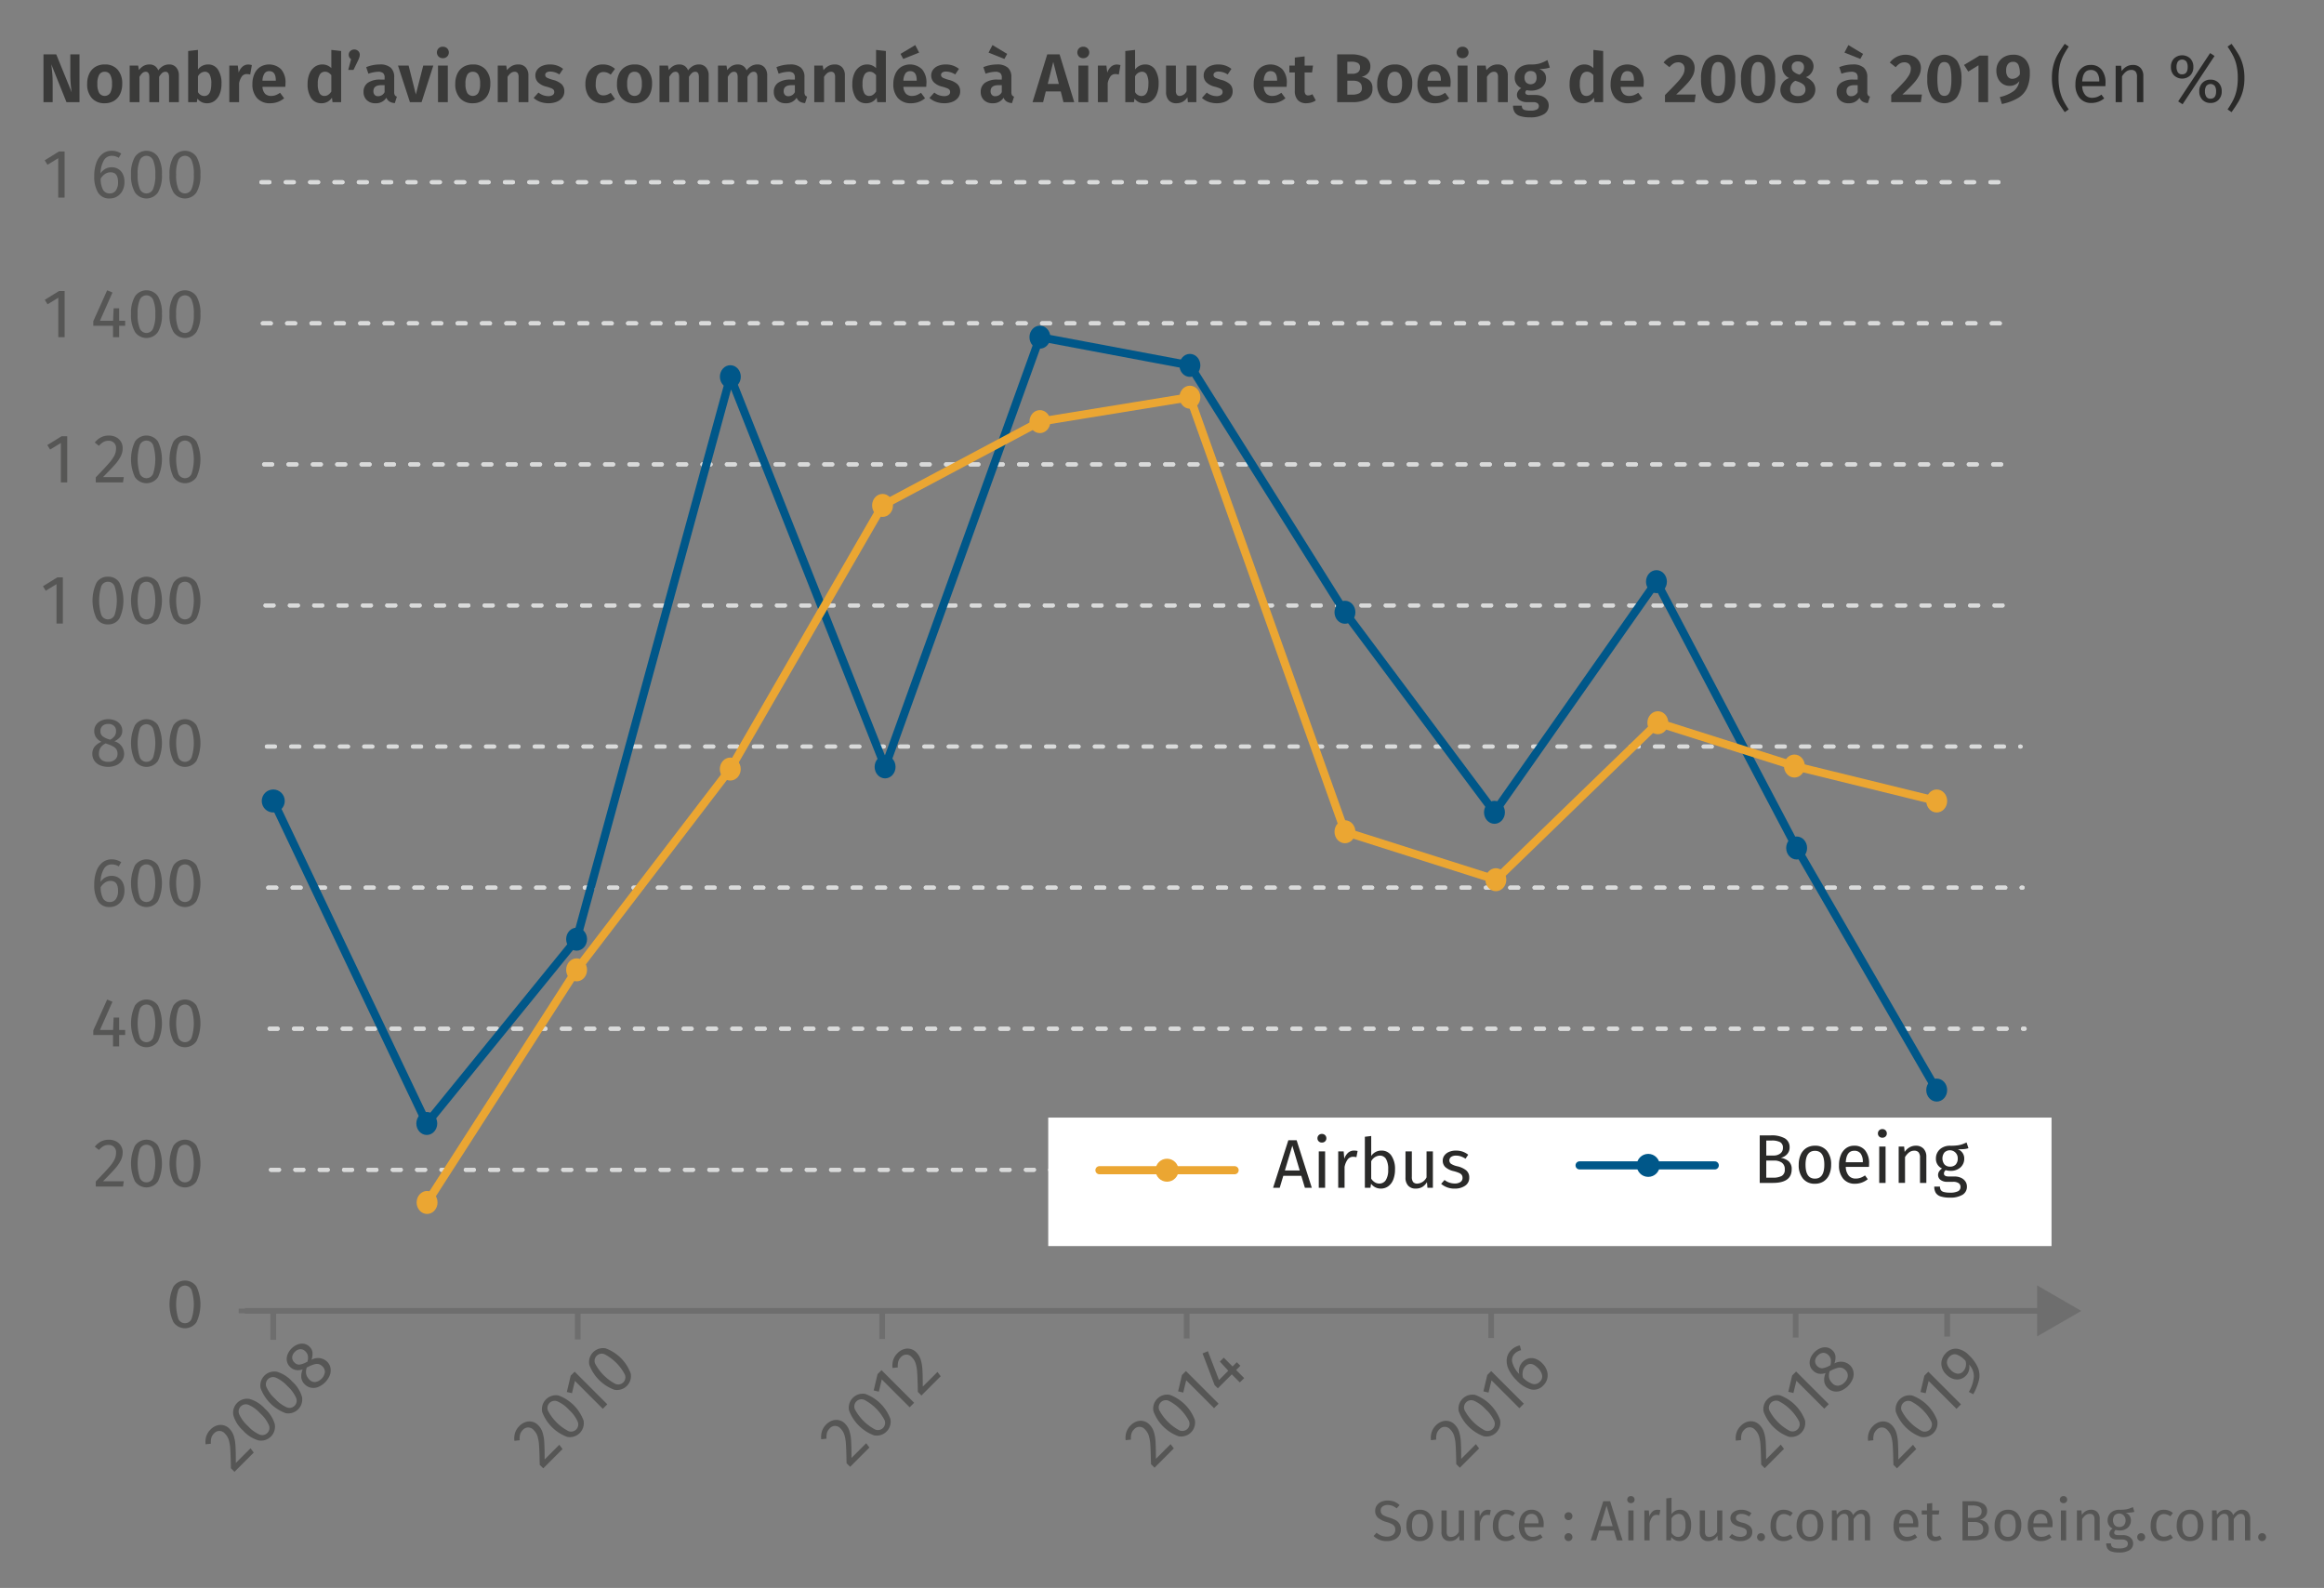 <svg id="bc7c85ef-28cf-442b-917a-feef37d4acd3" data-name="Calque 1" xmlns="http://www.w3.org/2000/svg" xmlns:xlink="http://www.w3.org/1999/xlink" viewBox="0 0 286.299 195.591"><rect x="0" y="0" width="286.299" height="195.591" fill="#808080" stroke="none"/><defs><symbol id="bf24c062-8787-4cbf-b804-07947e632bcd" data-name="HG3 - graphique graduation" viewBox="0 0 0.7 4.252"><line x1="0.35" x2="0.35" y2="4.252" style="fill:none;stroke:#6e6e6e;stroke-miterlimit:10;stroke-width:0.7px"/></symbol><symbol id="fda6f16c-93f7-497a-9322-a6eacd501ecc" data-name="HG1tech - bulet graphique" viewBox="0 0 2.835 2.835"><circle cx="1.417" cy="1.417" r="1.417" style="fill:#005789"/></symbol><symbol id="a0216b46-12bf-4d3e-842c-a1a9644ed69e" data-name="HG1Tech - bulet graphique 2" viewBox="0 0 2.835 2.835"><circle cx="1.417" cy="1.417" r="1.417" style="fill:#eba632"/></symbol></defs><line x1="33.547" y1="161.469" x2="249.922" y2="161.469" style="fill:none;stroke:#d9dada;stroke-linecap:round;stroke-miterlimit:10;stroke-width:0.5px;stroke-dasharray:1,2"/><line x1="33.379" y1="144.091" x2="249.672" y2="144.091" style="fill:none;stroke:#d9dada;stroke-linecap:round;stroke-miterlimit:10;stroke-width:0.5px;stroke-dasharray:1,2"/><line x1="33.21" y1="126.713" x2="249.422" y2="126.713" style="fill:none;stroke:#d9dada;stroke-linecap:round;stroke-miterlimit:10;stroke-width:0.5px;stroke-dasharray:1,2"/><line x1="33.041" y1="109.335" x2="249.172" y2="109.335" style="fill:none;stroke:#d9dada;stroke-linecap:round;stroke-miterlimit:10;stroke-width:0.5px;stroke-dasharray:1,2"/><line x1="32.873" y1="91.957" x2="248.922" y2="91.957" style="fill:none;stroke:#d9dada;stroke-linecap:round;stroke-miterlimit:10;stroke-width:0.5px;stroke-dasharray:1,2"/><line x1="32.704" y1="74.579" x2="248.672" y2="74.579" style="fill:none;stroke:#d9dada;stroke-linecap:round;stroke-miterlimit:10;stroke-width:0.5px;stroke-dasharray:1,2"/><line x1="32.536" y1="57.201" x2="248.423" y2="57.201" style="fill:none;stroke:#d9dada;stroke-linecap:round;stroke-miterlimit:10;stroke-width:0.5px;stroke-dasharray:1,2"/><line x1="32.367" y1="39.823" x2="248.173" y2="39.823" style="fill:none;stroke:#d9dada;stroke-linecap:round;stroke-miterlimit:10;stroke-width:0.5px;stroke-dasharray:1,2"/><line x1="32.198" y1="22.445" x2="247.923" y2="22.445" style="fill:none;stroke:#d9dada;stroke-linecap:round;stroke-miterlimit:10;stroke-width:0.5px;stroke-dasharray:1,2"/><line x1="33.547" y1="161.469" x2="249.922" y2="161.469" style="fill:none;stroke:#d9dada;stroke-linecap:round;stroke-miterlimit:10;stroke-width:0.5px;stroke-dasharray:1,2"/><line x1="33.379" y1="144.091" x2="249.672" y2="144.091" style="fill:none;stroke:#d9dada;stroke-linecap:round;stroke-miterlimit:10;stroke-width:0.5px;stroke-dasharray:1,2"/><line x1="33.21" y1="126.713" x2="249.422" y2="126.713" style="fill:none;stroke:#d9dada;stroke-linecap:round;stroke-miterlimit:10;stroke-width:0.5px;stroke-dasharray:1,2"/><line x1="33.041" y1="109.335" x2="249.172" y2="109.335" style="fill:none;stroke:#d9dada;stroke-linecap:round;stroke-miterlimit:10;stroke-width:0.5px;stroke-dasharray:1,2"/><line x1="32.873" y1="91.957" x2="248.922" y2="91.957" style="fill:none;stroke:#d9dada;stroke-linecap:round;stroke-miterlimit:10;stroke-width:0.5px;stroke-dasharray:1,2"/><line x1="32.704" y1="74.579" x2="248.672" y2="74.579" style="fill:none;stroke:#d9dada;stroke-linecap:round;stroke-miterlimit:10;stroke-width:0.5px;stroke-dasharray:1,2"/><line x1="32.536" y1="57.201" x2="248.423" y2="57.201" style="fill:none;stroke:#d9dada;stroke-linecap:round;stroke-miterlimit:10;stroke-width:0.5px;stroke-dasharray:1,2"/><line x1="32.367" y1="39.823" x2="248.173" y2="39.823" style="fill:none;stroke:#d9dada;stroke-linecap:round;stroke-miterlimit:10;stroke-width:0.5px;stroke-dasharray:1,2"/><line x1="32.198" y1="22.445" x2="247.923" y2="22.445" style="fill:none;stroke:#d9dada;stroke-linecap:round;stroke-miterlimit:10;stroke-width:0.5px;stroke-dasharray:1,2"/><path d="M24.212,158.485a5.201,5.201,0,0,1,0,4.365,1.718,1.718,0,0,1-2.848,0,5.197,5.197,0,0,1,0-4.365,1.723,1.723,0,0,1,2.848,0Zm-2.244.412a5.988,5.988,0,0,0,0,3.54.884.884,0,0,0,1.636,0,5.881,5.881,0,0,0,0-3.536.886.886,0,0,0-1.636-.004Z" style="fill:#565655"/><path d="M7.956,18.656V24.343H7.174V19.489l-1.326.808-.34-.553,1.76-1.088Z" style="fill:#565655"/><path d="M14.552,20.807a1.46,1.46,0,0,1,.569.612,2.132,2.132,0,0,1,.212.994,2.266,2.266,0,0,1-.242,1.067,1.777,1.777,0,0,1-.654.714,1.723,1.723,0,0,1-.914.251,1.588,1.588,0,0,1-1.454-.735,3.838,3.838,0,0,1-.459-2.036,4.685,4.685,0,0,1,.259-1.628,2.429,2.429,0,0,1,.744-1.088,1.782,1.782,0,0,1,1.147-.387,2.081,2.081,0,0,1,1.173.349l-.306.519a1.633,1.633,0,0,0-.875-.247,1.09,1.09,0,0,0-.969.586,3.22,3.22,0,0,0-.391,1.572,1.607,1.607,0,0,1,1.369-.748A1.568,1.568,0,0,1,14.552,20.807Zm-.272,2.644a1.728,1.728,0,0,0,.263-1.011q0-1.216-.918-1.216a1.222,1.222,0,0,0-.688.208,1.776,1.776,0,0,0-.536.574,2.891,2.891,0,0,0,.293,1.377.901.901,0,0,0,.829.442A.869.869,0,0,0,14.28,23.45Z" style="fill:#565655"/><path d="M19.469,19.324a4.075,4.075,0,0,1,.48,2.18,4.1,4.1,0,0,1-.48,2.185,1.718,1.718,0,0,1-2.848,0,4.095,4.095,0,0,1-.48-2.185,4.07,4.07,0,0,1,.48-2.18,1.723,1.723,0,0,1,2.848,0Zm-2.244.412a4.272,4.272,0,0,0-.268,1.768,4.301,4.301,0,0,0,.268,1.772.884.884,0,0,0,1.636,0,4.247,4.247,0,0,0,.272-1.772,4.219,4.219,0,0,0-.272-1.764.886.886,0,0,0-1.636-.004Z" style="fill:#565655"/><path d="M24.212,19.324a4.075,4.075,0,0,1,.48,2.18,4.1,4.1,0,0,1-.48,2.185,1.718,1.718,0,0,1-2.848,0,4.095,4.095,0,0,1-.48-2.185,4.07,4.07,0,0,1,.48-2.18,1.723,1.723,0,0,1,2.848,0Zm-2.244.412a4.272,4.272,0,0,0-.268,1.768,4.301,4.301,0,0,0,.268,1.772.884.884,0,0,0,1.636,0,4.247,4.247,0,0,0,.272-1.772,4.219,4.219,0,0,0-.272-1.764.886.886,0,0,0-1.636-.004Z" style="fill:#565655"/><path d="M15.291,92.835a1.459,1.459,0,0,1-.25.837,1.674,1.674,0,0,1-.701.578,2.625,2.625,0,0,1-2.04.004,1.601,1.601,0,0,1-.685-.569,1.476,1.476,0,0,1-.242-.833,1.373,1.373,0,0,1,.285-.884,2.112,2.112,0,0,1,.837-.595,1.706,1.706,0,0,1-.667-.557,1.361,1.361,0,0,1-.217-.77,1.303,1.303,0,0,1,.242-.791,1.515,1.515,0,0,1,.638-.501,2.116,2.116,0,0,1,.846-.17,2.185,2.185,0,0,1,.837.162,1.492,1.492,0,0,1,.642.489,1.27,1.27,0,0,1,.246.786,1.155,1.155,0,0,1-.238.731,2.097,2.097,0,0,1-.731.553A1.619,1.619,0,0,1,15.291,92.835Zm-1.126.731a.914.914,0,0,0,.31-.723,1.027,1.027,0,0,0-.119-.514,1.041,1.041,0,0,0-.383-.365,3.963,3.963,0,0,0-.739-.319l-.212-.077a1.512,1.512,0,0,0-.629.514,1.374,1.374,0,0,0-.204.77.9.9,0,0,0,.306.727,1.247,1.247,0,0,0,.833.259A1.224,1.224,0,0,0,14.165,93.566Zm-1.53-4.165a.828.828,0,0,0-.259.655.767.767,0,0,0,.25.62,2.419,2.419,0,0,0,.803.391l.145.051a1.68,1.68,0,0,0,.553-.468,1.036,1.036,0,0,0,.17-.604.838.838,0,0,0-.251-.637.99.99,0,0,0-.709-.238A1.021,1.021,0,0,0,12.635,89.401Z" style="fill:#565655"/><path d="M19.469,89.338a5.201,5.201,0,0,1,0,4.365,1.718,1.718,0,0,1-2.848,0,5.197,5.197,0,0,1,0-4.365,1.723,1.723,0,0,1,2.848,0Zm-2.244.412a5.988,5.988,0,0,0,0,3.54.884.884,0,0,0,1.636,0,5.881,5.881,0,0,0,0-3.536.886.886,0,0,0-1.636-.004Z" style="fill:#565655"/><path d="M24.212,89.338a5.201,5.201,0,0,1,0,4.365,1.718,1.718,0,0,1-2.848,0,5.197,5.197,0,0,1,0-4.365,1.723,1.723,0,0,1,2.848,0Zm-2.244.412a5.988,5.988,0,0,0,0,3.54.884.884,0,0,0,1.636,0,5.881,5.881,0,0,0,0-3.536.886.886,0,0,0-1.636-.004Z" style="fill:#565655"/><path d="M7.743,71.12v5.687H6.961V71.953l-1.326.808L5.295,72.208l1.76-1.088Z" style="fill:#565655"/><path d="M14.726,71.788a5.201,5.201,0,0,1,0,4.365,1.578,1.578,0,0,1-1.424.756,1.578,1.578,0,0,1-1.424-.756,5.197,5.197,0,0,1,0-4.365,1.581,1.581,0,0,1,1.424-.752A1.581,1.581,0,0,1,14.726,71.788ZM12.482,72.2a5.988,5.988,0,0,0,0,3.54.884.884,0,0,0,1.636,0,5.881,5.881,0,0,0,0-3.536A.886.886,0,0,0,12.482,72.2Z" style="fill:#565655"/><path d="M19.469,71.788a5.201,5.201,0,0,1,0,4.365,1.718,1.718,0,0,1-2.848,0,5.197,5.197,0,0,1,0-4.365,1.723,1.723,0,0,1,2.848,0Zm-2.244.412a5.988,5.988,0,0,0,0,3.54.884.884,0,0,0,1.636,0,5.881,5.881,0,0,0,0-3.536.886.886,0,0,0-1.636-.004Z" style="fill:#565655"/><path d="M24.212,71.788a5.201,5.201,0,0,1,0,4.365,1.718,1.718,0,0,1-2.848,0,5.197,5.197,0,0,1,0-4.365,1.723,1.723,0,0,1,2.848,0Zm-2.244.412a5.988,5.988,0,0,0,0,3.54.884.884,0,0,0,1.636,0,5.881,5.881,0,0,0,0-3.536.886.886,0,0,0-1.636-.004Z" style="fill:#565655"/><path d="M8.279,53.731v5.687H7.497V54.564l-1.326.808L5.831,54.819l1.76-1.088Z" style="fill:#565655"/><path d="M14.301,53.85a1.494,1.494,0,0,1,.599.557,1.511,1.511,0,0,1,.212.795,2.229,2.229,0,0,1-.234.994,4.834,4.834,0,0,1-.718,1.028q-.484.552-1.47,1.539h2.559l-.094.654H11.798v-.621q1.139-1.181,1.615-1.729a4.852,4.852,0,0,0,.68-.956,1.929,1.929,0,0,0,.204-.876.873.873,0,0,0-.935-.943,1.258,1.258,0,0,0-.612.145,2.231,2.231,0,0,0-.561.477l-.51-.408a2.348,2.348,0,0,1,.773-.646,2.101,2.101,0,0,1,.952-.212A1.889,1.889,0,0,1,14.301,53.85Z" style="fill:#565655"/><path d="M19.469,54.398a5.202,5.202,0,0,1,0,4.365,1.719,1.719,0,0,1-2.848,0,5.198,5.198,0,0,1,0-4.365,1.724,1.724,0,0,1,2.848,0Zm-2.244.412a5.988,5.988,0,0,0,0,3.54.884.884,0,0,0,1.636,0,5.88,5.88,0,0,0,0-3.535.886.886,0,0,0-1.636-.005Z" style="fill:#565655"/><path d="M24.212,54.398a5.202,5.202,0,0,1,0,4.365,1.719,1.719,0,0,1-2.848,0,5.198,5.198,0,0,1,0-4.365,1.724,1.724,0,0,1,2.848,0Zm-2.244.412a5.988,5.988,0,0,0,0,3.54.884.884,0,0,0,1.636,0,5.88,5.88,0,0,0,0-3.535.886.886,0,0,0-1.636-.005Z" style="fill:#565655"/><path d="M7.964,35.842V41.529H7.182V36.675l-1.326.808-.34-.553,1.76-1.088Z" style="fill:#565655"/><path d="M15.419,39.506v.621h-.74V41.529h-.756V40.127H11.492v-.561l1.708-3.808.655.272-1.539,3.477h1.615l.068-1.53h.68v1.53Z" style="fill:#565655"/><path d="M19.469,36.51a4.075,4.075,0,0,1,.48,2.18,4.1,4.1,0,0,1-.48,2.185,1.718,1.718,0,0,1-2.848,0,4.095,4.095,0,0,1-.48-2.185A4.07,4.07,0,0,1,16.622,36.51a1.723,1.723,0,0,1,2.848,0Zm-2.244.412a4.272,4.272,0,0,0-.268,1.768,4.301,4.301,0,0,0,.268,1.772.884.884,0,0,0,1.636,0,4.247,4.247,0,0,0,.272-1.772,4.219,4.219,0,0,0-.272-1.764.886.886,0,0,0-1.636-.004Z" style="fill:#565655"/><path d="M24.212,36.51a4.075,4.075,0,0,1,.48,2.18,4.1,4.1,0,0,1-.48,2.185,1.718,1.718,0,0,1-2.848,0,4.095,4.095,0,0,1-.48-2.185A4.07,4.07,0,0,1,21.364,36.51a1.723,1.723,0,0,1,2.848,0Zm-2.244.412a4.272,4.272,0,0,0-.268,1.768,4.301,4.301,0,0,0,.268,1.772.884.884,0,0,0,1.636,0,4.246,4.246,0,0,0,.272-1.772,4.219,4.219,0,0,0-.272-1.764.886.886,0,0,0-1.636-.004Z" style="fill:#565655"/><path d="M14.552,108.086a1.46,1.46,0,0,1,.569.612,2.132,2.132,0,0,1,.212.994,2.266,2.266,0,0,1-.242,1.067,1.777,1.777,0,0,1-.654.714,1.723,1.723,0,0,1-.914.251,1.588,1.588,0,0,1-1.454-.735,3.837,3.837,0,0,1-.459-2.036,4.685,4.685,0,0,1,.259-1.628,2.429,2.429,0,0,1,.744-1.088,1.782,1.782,0,0,1,1.147-.387,2.081,2.081,0,0,1,1.173.349l-.306.519a1.633,1.633,0,0,0-.875-.247,1.09,1.09,0,0,0-.969.586,3.22,3.22,0,0,0-.391,1.572,1.607,1.607,0,0,1,1.369-.748A1.568,1.568,0,0,1,14.552,108.086Zm-.272,2.644a1.728,1.728,0,0,0,.263-1.011q0-1.216-.918-1.216a1.222,1.222,0,0,0-.688.208,1.776,1.776,0,0,0-.536.574,2.891,2.891,0,0,0,.293,1.377.901.901,0,0,0,.829.442A.87.87,0,0,0,14.28,110.73Z" style="fill:#565655"/><path d="M19.469,106.603a5.201,5.201,0,0,1,0,4.365,1.718,1.718,0,0,1-2.848,0,5.197,5.197,0,0,1,0-4.365,1.723,1.723,0,0,1,2.848,0Zm-2.244.412a5.988,5.988,0,0,0,0,3.54.884.884,0,0,0,1.636,0,5.881,5.881,0,0,0,0-3.536.886.886,0,0,0-1.636-.004Z" style="fill:#565655"/><path d="M24.212,106.603a5.201,5.201,0,0,1,0,4.365,1.718,1.718,0,0,1-2.848,0,5.197,5.197,0,0,1,0-4.365,1.723,1.723,0,0,1,2.848,0Zm-2.244.412a5.988,5.988,0,0,0,0,3.54.884.884,0,0,0,1.636,0,5.881,5.881,0,0,0,0-3.536.886.886,0,0,0-1.636-.004Z" style="fill:#565655"/><path d="M15.419,126.864v.621h-.74v1.402h-.756v-1.402H11.492v-.561l1.708-3.808.655.272-1.539,3.477h1.615l.068-1.53h.68v1.53Z" style="fill:#565655"/><path d="M19.469,123.868a5.201,5.201,0,0,1,0,4.365,1.718,1.718,0,0,1-2.848,0,5.197,5.197,0,0,1,0-4.365,1.723,1.723,0,0,1,2.848,0Zm-2.244.412a5.988,5.988,0,0,0,0,3.54.884.884,0,0,0,1.636,0,5.881,5.881,0,0,0,0-3.536.886.886,0,0,0-1.636-.004Z" style="fill:#565655"/><path d="M24.212,123.868a5.201,5.201,0,0,1,0,4.365,1.718,1.718,0,0,1-2.848,0,5.197,5.197,0,0,1,0-4.365,1.723,1.723,0,0,1,2.848,0Zm-2.244.412a5.988,5.988,0,0,0,0,3.54.884.884,0,0,0,1.636,0,5.881,5.881,0,0,0,0-3.536.886.886,0,0,0-1.636-.004Z" style="fill:#565655"/><path d="M14.301,140.585a1.481,1.481,0,0,1,.812,1.352,2.227,2.227,0,0,1-.234.994,4.848,4.848,0,0,1-.718,1.029q-.484.552-1.47,1.539h2.559l-.094.654H11.798v-.621q1.139-1.181,1.615-1.729a4.853,4.853,0,0,0,.68-.957,1.927,1.927,0,0,0,.204-.875.873.873,0,0,0-.935-.943,1.252,1.252,0,0,0-.612.145,2.227,2.227,0,0,0-.561.476l-.51-.408a2.346,2.346,0,0,1,.773-.646,2.101,2.101,0,0,1,.952-.212A1.894,1.894,0,0,1,14.301,140.585Z" style="fill:#565655"/><path d="M19.469,141.133a5.201,5.201,0,0,1,0,4.365,1.718,1.718,0,0,1-2.848,0,5.197,5.197,0,0,1,0-4.365,1.723,1.723,0,0,1,2.848,0Zm-2.244.412a5.988,5.988,0,0,0,0,3.54.884.884,0,0,0,1.636,0,5.881,5.881,0,0,0,0-3.536.886.886,0,0,0-1.636-.004Z" style="fill:#565655"/><path d="M24.212,141.133a5.201,5.201,0,0,1,0,4.365,1.718,1.718,0,0,1-2.848,0,5.197,5.197,0,0,1,0-4.365,1.723,1.723,0,0,1,2.848,0Zm-2.244.412a5.988,5.988,0,0,0,0,3.54.884.884,0,0,0,1.636,0,5.881,5.881,0,0,0,0-3.536.886.886,0,0,0-1.636-.004Z" style="fill:#565655"/><use width="0.7" height="4.252" transform="translate(220.86 161.17) scale(1 0.841)" xlink:href="#bf24c062-8787-4cbf-b804-07947e632bcd"/><use width="0.7" height="4.252" transform="translate(183.351 161.229) scale(1 0.841)" xlink:href="#bf24c062-8787-4cbf-b804-07947e632bcd"/><use width="0.7" height="4.252" transform="translate(145.842 161.288) scale(1 0.841)" xlink:href="#bf24c062-8787-4cbf-b804-07947e632bcd"/><use width="0.7" height="4.252" transform="translate(108.332 161.347) scale(1 0.841)" xlink:href="#bf24c062-8787-4cbf-b804-07947e632bcd"/><use width="0.7" height="4.252" transform="translate(70.823 161.406) scale(1 0.841)" xlink:href="#bf24c062-8787-4cbf-b804-07947e632bcd"/><use width="0.7" height="4.252" transform="translate(33.313 161.464) scale(1 0.841)" xlink:href="#bf24c062-8787-4cbf-b804-07947e632bcd"/><path d="M26.719,175.584a1.482,1.482,0,0,1,1.53.382,2.232,2.232,0,0,1,.537.868,4.856,4.856,0,0,1,.22,1.235q.048.733.048,2.127l1.81-1.809.396.529-2.374,2.374-.439-.439q-.029-1.641-.081-2.365a4.834,4.834,0,0,0-.195-1.157,1.921,1.921,0,0,0-.475-.764.873.873,0,0,0-1.328-.006,1.242,1.242,0,0,0-.33.535,2.207,2.207,0,0,0-.061.733l-.649.072a2.358,2.358,0,0,1,.09-1.004,2.11,2.11,0,0,1,.523-.823A1.895,1.895,0,0,1,26.719,175.584Z" style="fill:#565655"/><path d="M30.761,172.317a4.067,4.067,0,0,1,1.881,1.203,4.077,4.077,0,0,1,1.205,1.884,1.718,1.718,0,0,1-2.013,2.013,4.086,4.086,0,0,1-1.884-1.205,4.075,4.075,0,0,1-1.203-1.882,1.723,1.723,0,0,1,2.014-2.013Zm-1.295,1.878a4.293,4.293,0,0,0,1.061,1.439,4.323,4.323,0,0,0,1.442,1.064.885.885,0,0,0,1.157-1.157,4.265,4.265,0,0,0-1.061-1.445,4.22,4.22,0,0,0-1.439-1.055.886.886,0,0,0-1.16,1.154Z" style="fill:#565655"/><path d="M34.115,168.964a4.068,4.068,0,0,1,1.882,1.202,4.083,4.083,0,0,1,1.204,1.884,1.717,1.717,0,0,1-2.013,2.013,5.201,5.201,0,0,1-3.087-3.086,1.724,1.724,0,0,1,2.014-2.013Zm-1.295,1.878a4.289,4.289,0,0,0,1.061,1.44,4.305,4.305,0,0,0,1.443,1.063A.884.884,0,0,0,36.48,172.188a4.265,4.265,0,0,0-1.061-1.445A4.22,4.22,0,0,0,33.98,169.688a.885.885,0,0,0-1.16,1.153Z" style="fill:#565655"/><path d="M40.299,167.725a1.466,1.466,0,0,1,.415.77,1.674,1.674,0,0,1-.087.904,2.63,2.63,0,0,1-1.439,1.445,1.606,1.606,0,0,1-.888.082,1.48,1.48,0,0,1-.76-.418,1.374,1.374,0,0,1-.423-.827,2.11,2.11,0,0,1,.171-1.013,1.7,1.7,0,0,1-.865.078,1.358,1.358,0,0,1-.697-.391,1.308,1.308,0,0,1-.389-.73,1.513,1.513,0,0,1,.098-.806,2.107,2.107,0,0,1,.478-.718,2.174,2.174,0,0,1,.706-.478,1.484,1.484,0,0,1,.799-.108,1.268,1.268,0,0,1,.73.381,1.156,1.156,0,0,1,.349.686,2.091,2.091,0,0,1-.126.907A1.618,1.618,0,0,1,40.299,167.725Zm-4.306-.55a.827.827,0,0,0,.279.646.772.772,0,0,0,.615.262,2.449,2.449,0,0,0,.846-.292l.138-.066a1.656,1.656,0,0,0,.06-.721,1.027,1.027,0,0,0-.306-.547.837.837,0,0,0-.628-.273.988.988,0,0,0-.67.333A1.017,1.017,0,0,0,35.994,167.175Zm4.027,1.863a.916.916,0,0,0-.293-.73,1.022,1.022,0,0,0-.447-.279,1.037,1.037,0,0,0-.529.013,4.019,4.019,0,0,0-.748.297l-.204.096a1.508,1.508,0,0,0-.081.809,1.373,1.373,0,0,0,.4.688.897.897,0,0,0,.729.297,1.446,1.446,0,0,0,1.173-1.19Z" style="fill:#565655"/><path d="M64.762,175.154a1.482,1.482,0,0,1,1.529.382,2.217,2.217,0,0,1,.537.868,4.81,4.81,0,0,1,.22,1.235q.048.732.048,2.127l1.81-1.809.397.529-2.375,2.375-.439-.439q-.029-1.641-.08-2.365a4.943,4.943,0,0,0-.195-1.157,1.936,1.936,0,0,0-.476-.763.873.873,0,0,0-1.328-.006,1.248,1.248,0,0,0-.33.535,2.232,2.232,0,0,0-.06.733l-.65.072a2.37,2.37,0,0,1,.09-1.004,2.119,2.119,0,0,1,.523-.823A1.897,1.897,0,0,1,64.762,175.154Z" style="fill:#565655"/><path d="M68.803,171.887a5.201,5.201,0,0,1,3.087,3.086,1.718,1.718,0,0,1-2.014,2.014,5.201,5.201,0,0,1-3.087-3.086,1.724,1.724,0,0,1,2.014-2.014Zm-1.295,1.878a5.972,5.972,0,0,0,2.504,2.503.884.884,0,0,0,1.156-1.157,4.247,4.247,0,0,0-1.061-1.445,4.204,4.204,0,0,0-1.439-1.055.885.885,0,0,0-1.16,1.153Z" style="fill:#565655"/><path d="M70.793,168.954l4.021,4.021-.554.553-3.432-3.432-.365,1.508-.633-.15.476-2.013Z" style="fill:#565655"/><path d="M74.61,166.081a5.203,5.203,0,0,1,3.086,3.086,1.718,1.718,0,0,1-2.014,2.014,5.196,5.196,0,0,1-3.086-3.086,1.724,1.724,0,0,1,2.014-2.014ZM73.315,167.959a5.977,5.977,0,0,0,2.503,2.503.885.885,0,0,0,1.157-1.157,5.879,5.879,0,0,0-2.5-2.5.885.885,0,0,0-1.16,1.153Z" style="fill:#565655"/><path d="M102.564,174.965a1.48,1.48,0,0,1,1.529.382,2.219,2.219,0,0,1,.537.868,4.814,4.814,0,0,1,.22,1.236q.048.732.048,2.127l1.811-1.81.396.529-2.375,2.374-.438-.439q-.031-1.641-.081-2.365a4.883,4.883,0,0,0-.195-1.157,1.935,1.935,0,0,0-.475-.764.873.873,0,0,0-1.328-.006,1.233,1.233,0,0,0-.33.535,2.207,2.207,0,0,0-.061.733l-.65.072a2.37,2.37,0,0,1,.09-1.004,2.119,2.119,0,0,1,.523-.823A1.897,1.897,0,0,1,102.564,174.965Z" style="fill:#565655"/><path d="M106.605,171.698a5.201,5.201,0,0,1,3.087,3.086,1.718,1.718,0,0,1-2.014,2.014,5.205,5.205,0,0,1-3.087-3.086,1.724,1.724,0,0,1,2.014-2.014Zm-1.295,1.878a5.994,5.994,0,0,0,2.504,2.503.884.884,0,0,0,1.156-1.157,5.879,5.879,0,0,0-2.5-2.5.886.886,0,0,0-1.16,1.154Z" style="fill:#565655"/><path d="M108.595,168.765l4.021,4.021-.553.553-3.433-3.432-.365,1.509-.633-.15.476-2.013Z" style="fill:#565655"/><path d="M111.345,166.183a1.48,1.48,0,0,1,1.529.382,2.217,2.217,0,0,1,.537.868,4.81,4.81,0,0,1,.22,1.235q.048.732.048,2.127l1.81-1.809.397.529-2.375,2.374-.438-.439q-.031-1.641-.081-2.365a4.888,4.888,0,0,0-.195-1.157,1.935,1.935,0,0,0-.475-.764.873.873,0,0,0-1.328-.006,1.235,1.235,0,0,0-.33.535,2.207,2.207,0,0,0-.061.733l-.65.072a2.37,2.37,0,0,1,.09-1.004,2.119,2.119,0,0,1,.523-.823A1.897,1.897,0,0,1,111.345,166.183Z" style="fill:#565655"/><path d="M140.065,175.075a1.482,1.482,0,0,1,1.529.382,2.217,2.217,0,0,1,.537.868,4.849,4.849,0,0,1,.221,1.235q.047.732.048,2.127l1.81-1.809.396.529-2.375,2.374-.438-.439q-.031-1.641-.081-2.365a4.892,4.892,0,0,0-.195-1.157,1.923,1.923,0,0,0-.475-.763.873.873,0,0,0-1.328-.006,1.239,1.239,0,0,0-.33.535,2.229,2.229,0,0,0-.061.733l-.649.072a2.341,2.341,0,0,1,.09-1.004,2.097,2.097,0,0,1,.523-.823A1.894,1.894,0,0,1,140.065,175.075Z" style="fill:#565655"/><path d="M144.107,171.809a5.201,5.201,0,0,1,3.087,3.086,1.719,1.719,0,0,1-2.014,2.014,5.195,5.195,0,0,1-3.087-3.086,1.724,1.724,0,0,1,2.014-2.014Zm-1.296,1.878a5.987,5.987,0,0,0,2.504,2.503.884.884,0,0,0,1.156-1.157,5.879,5.879,0,0,0-2.5-2.5.885.885,0,0,0-1.16,1.153Z" style="fill:#565655"/><path d="M146.096,168.876l4.021,4.021-.554.553-3.433-3.432-.365,1.509-.633-.15.477-2.014Z" style="fill:#565655"/><path d="M152.365,167.788l.438.439-.522.523.991.992-.534.535-.991-.992-1.72,1.719-.397-.397-1.484-3.9.656-.271,1.369,3.546L151.313,168.84l-1.033-1.13.48-.48,1.082,1.082Z" style="fill:#565655"/><path d="M177.674,175.078a1.481,1.481,0,0,1,1.53.382,2.23,2.23,0,0,1,.537.868,4.817,4.817,0,0,1,.219,1.236q.05.732.049,2.127l1.81-1.81.396.529-2.374,2.374-.439-.439q-.029-1.641-.081-2.365a4.834,4.834,0,0,0-.195-1.157,1.935,1.935,0,0,0-.475-.764.873.873,0,0,0-1.328-.006,1.245,1.245,0,0,0-.33.535,2.207,2.207,0,0,0-.061.733l-.649.072a2.355,2.355,0,0,1,.09-1.004,2.108,2.108,0,0,1,.523-.823A1.9,1.9,0,0,1,177.674,175.078Z" style="fill:#565655"/><path d="M181.716,171.812a5.203,5.203,0,0,1,3.086,3.086,1.718,1.718,0,0,1-2.014,2.014,5.196,5.196,0,0,1-3.086-3.086,1.724,1.724,0,0,1,2.014-2.014Zm-1.295,1.878a5.984,5.984,0,0,0,2.503,2.503.885.885,0,0,0,1.157-1.157A4.265,4.265,0,0,0,183.021,173.591a4.22,4.22,0,0,0-1.439-1.055.886.886,0,0,0-1.16,1.154Z" style="fill:#565655"/><path d="M183.706,168.879l4.021,4.021-.553.553-3.432-3.432-.366,1.509-.632-.15.475-2.013Z" style="fill:#565655"/><path d="M188.298,167.328a1.458,1.458,0,0,1,.835.031,2.126,2.126,0,0,1,.853.552,2.273,2.273,0,0,1,.584.926,1.792,1.792,0,0,1,.042.967,1.723,1.723,0,0,1-.47.824,1.586,1.586,0,0,1-1.547.508,3.836,3.836,0,0,1-1.764-1.115,4.681,4.681,0,0,1-.969-1.335,2.422,2.422,0,0,1-.242-1.295,1.777,1.777,0,0,1,.537-1.085,2.081,2.081,0,0,1,1.076-.583l.15.583a1.628,1.628,0,0,0-.794.444,1.092,1.092,0,0,0-.271,1.1,3.222,3.222,0,0,0,.836,1.388,1.605,1.605,0,0,1,.438-1.497A1.559,1.559,0,0,1,188.298,167.328Zm1.676,2.062a1.726,1.726,0,0,0-.528-.901q-.86-.86-1.509-.211a1.227,1.227,0,0,0-.34.634,1.776,1.776,0,0,0,.027.785,2.887,2.887,0,0,0,1.182.766.903.903,0,0,0,.898-.273A.867.867,0,0,0,189.974,169.389Z" style="fill:#565655"/><path d="M215.233,175.133a1.479,1.479,0,0,1,1.53.382,2.244,2.244,0,0,1,.538.868,4.86,4.86,0,0,1,.219,1.235q.048.733.049,2.127l1.809-1.809.396.529-2.373,2.374-.439-.439q-.031-1.641-.082-2.365a4.737,4.737,0,0,0-.195-1.157,1.921,1.921,0,0,0-.475-.764.873.873,0,0,0-1.328-.006,1.261,1.261,0,0,0-.33.535,2.234,2.234,0,0,0-.061.733l-.648.072a2.325,2.325,0,0,1,.09-1.004,2.086,2.086,0,0,1,.523-.823A1.897,1.897,0,0,1,215.233,175.133Z" style="fill:#565655"/><path d="M219.276,171.866a5.203,5.203,0,0,1,3.086,3.086,1.719,1.719,0,0,1-2.014,2.014,5.2,5.2,0,0,1-3.086-3.086,1.724,1.724,0,0,1,2.014-2.014Zm-1.296,1.878a5.999,5.999,0,0,0,2.503,2.503.885.885,0,0,0,1.158-1.157,5.879,5.879,0,0,0-2.5-2.5.886.886,0,0,0-1.161,1.154Z" style="fill:#565655"/><path d="M221.266,168.933l4.021,4.021-.553.553-3.432-3.432-.367,1.509-.631-.15.475-2.014Z" style="fill:#565655"/><path d="M227.913,168.175a1.458,1.458,0,0,1,.414.77,1.673,1.673,0,0,1-.086.904,2.631,2.631,0,0,1-1.44,1.446,1.603,1.603,0,0,1-.887.081,1.478,1.478,0,0,1-.761-.417,1.375,1.375,0,0,1-.423-.827,2.108,2.108,0,0,1,.171-1.013,1.704,1.704,0,0,1-.865.078,1.366,1.366,0,0,1-.697-.391,1.302,1.302,0,0,1-.388-.73,1.512,1.512,0,0,1,.097-.806,2.115,2.115,0,0,1,.478-.718,2.169,2.169,0,0,1,.706-.478,1.483,1.483,0,0,1,.8-.108,1.266,1.266,0,0,1,.729.381,1.158,1.158,0,0,1,.35.686,2.092,2.092,0,0,1-.127.907A1.62,1.62,0,0,1,227.913,168.175Zm-4.307-.55a.831.831,0,0,0,.279.646.77.77,0,0,0,.616.261,2.448,2.448,0,0,0,.845-.291l.139-.066a1.67,1.67,0,0,0,.06-.721,1.034,1.034,0,0,0-.307-.547.837.837,0,0,0-.628-.273.988.988,0,0,0-.67.334A1.016,1.016,0,0,0,223.606,167.626Zm4.027,1.863a.916.916,0,0,0-.293-.73,1.017,1.017,0,0,0-.447-.279,1.033,1.033,0,0,0-.528.012,3.967,3.967,0,0,0-.748.297l-.204.096a1.511,1.511,0,0,0-.082.809,1.373,1.373,0,0,0,.4.688.9.9,0,0,0,.73.298,1.243,1.243,0,0,0,.772-.406A1.225,1.225,0,0,0,227.634,169.489Z" style="fill:#565655"/><path d="M231.524,175.156a1.479,1.479,0,0,1,1.53.382,2.244,2.244,0,0,1,.538.868,4.86,4.86,0,0,1,.219,1.236q.048.732.049,2.127l1.809-1.81.396.529-2.373,2.374-.439-.439q-.031-1.641-.082-2.365a4.738,4.738,0,0,0-.195-1.157,1.925,1.925,0,0,0-.475-.764.873.873,0,0,0-1.328-.006,1.254,1.254,0,0,0-.33.535,2.233,2.233,0,0,0-.061.733l-.648.072a2.325,2.325,0,0,1,.09-1.004,2.086,2.086,0,0,1,.523-.823A1.897,1.897,0,0,1,231.524,175.156Z" style="fill:#565655"/><path d="M235.567,171.89a5.203,5.203,0,0,1,3.086,3.086,1.719,1.719,0,0,1-2.014,2.014,5.19,5.19,0,0,1-3.086-3.086,1.724,1.724,0,0,1,2.014-2.014Zm-1.296,1.878a5.999,5.999,0,0,0,2.503,2.503.885.885,0,0,0,1.158-1.157,5.879,5.879,0,0,0-2.5-2.5.886.886,0,0,0-1.161,1.154Z" style="fill:#565655"/><path d="M237.555,168.957l4.021,4.021-.553.553-3.432-3.432-.367,1.509-.631-.15.475-2.013Z" style="fill:#565655"/><path d="M241.098,166.129a2.542,2.542,0,0,1,1.477.814,4.701,4.701,0,0,1,1.104,1.548,2.569,2.569,0,0,1,.119,1.479,6.705,6.705,0,0,1-.711,1.764l-.542-.289a4.337,4.337,0,0,0,.616-1.854,2.03,2.03,0,0,0-.58-1.5,1.471,1.471,0,0,1-.023.721,1.506,1.506,0,0,1-.396.661,1.477,1.477,0,0,1-.725.406,1.58,1.58,0,0,1-.852-.052,2.115,2.115,0,0,1-.829-.535,1.961,1.961,0,0,1-.534-.883,1.684,1.684,0,0,1,.006-.926,1.876,1.876,0,0,1,.486-.806A1.641,1.641,0,0,1,241.098,166.129Zm1.044,1.5a2.641,2.641,0,0,0-1.124-.793.861.861,0,0,0-.854.271.943.943,0,0,0-.312.782,1.445,1.445,0,0,0,.475.859,1.355,1.355,0,0,0,.814.453.852.852,0,0,0,.7-.273A1.333,1.333,0,0,0,242.142,167.629Z" style="fill:#565655"/><g id="a5e7237e-f9ef-40e6-a566-af5d67a44d02" data-name="Titre Y"><path d="M9.794,12.581H8.188L6.317,7.915q.076.604.123,1.135.047.531.047,1.245v2.287H5.357V6.699H6.929l1.904,4.675a14.19,14.19,0,0,1-.17-2.091v-2.584H9.794Z" style="fill:#3a3a39"/><path d="M14.486,8.573a2.531,2.531,0,0,1,.57,1.755,2.865,2.865,0,0,1-.259,1.254,1.936,1.936,0,0,1-.748.837,2.174,2.174,0,0,1-1.152.298,2.031,2.031,0,0,1-1.585-.633,2.518,2.518,0,0,1-.574-1.755,2.865,2.865,0,0,1,.259-1.254,1.936,1.936,0,0,1,.748-.837,2.187,2.187,0,0,1,1.161-.298A2.018,2.018,0,0,1,14.486,8.573Zm-2.265.629a2.19,2.19,0,0,0-.225,1.126,2.188,2.188,0,0,0,.225,1.126.813.813,0,0,0,1.352,0,2.188,2.188,0,0,0,.225-1.126,2.227,2.227,0,0,0-.221-1.126A.734.734,0,0,0,12.905,8.841.753.753,0,0,0,12.221,9.202Z" style="fill:#3a3a39"/><path d="M21.707,8.306a1.436,1.436,0,0,1,.327.995v3.281H20.827V9.504q0-.663-.442-.663a.621.621,0,0,0-.417.153,1.853,1.853,0,0,0-.365.476v3.111H18.396V9.504q0-.663-.442-.663a.61.61,0,0,0-.416.158,1.824,1.824,0,0,0-.357.472v3.111H15.974V8.076h1.045l.093.561a1.86,1.86,0,0,1,.574-.519,1.478,1.478,0,0,1,.735-.179,1.149,1.149,0,0,1,.663.191,1.082,1.082,0,0,1,.408.54,2.016,2.016,0,0,1,.608-.548,1.498,1.498,0,0,1,.744-.183A1.103,1.103,0,0,1,21.707,8.306Z" style="fill:#3a3a39"/><path d="M26.849,8.569a3.048,3.048,0,0,1,.438,1.76,3.298,3.298,0,0,1-.217,1.237,1.939,1.939,0,0,1-.621.846,1.524,1.524,0,0,1-.948.306,1.413,1.413,0,0,1-1.182-.578l-.068.442h-1.071V6.283l1.207-.136V8.561a1.524,1.524,0,0,1,1.233-.621A1.412,1.412,0,0,1,26.849,8.569Zm-.82,1.76a2.34,2.34,0,0,0-.208-1.16.665.665,0,0,0-.6-.336.991.991,0,0,0-.833.578V11.34a.886.886,0,0,0,.774.485Q26.029,11.825,26.029,10.329Z" style="fill:#3a3a39"/><path d="M31.027,8.017l-.204,1.165a1.71,1.71,0,0,0-.399-.06.745.745,0,0,0-.621.28,2.149,2.149,0,0,0-.349.85v2.329H28.248V8.076H29.293l.11.875a1.627,1.627,0,0,1,.472-.74,1.056,1.056,0,0,1,.701-.263A1.704,1.704,0,0,1,31.027,8.017Z" style="fill:#3a3a39"/><path d="M35.149,10.694H32.335a1.336,1.336,0,0,0,.332.867,1.038,1.038,0,0,0,.739.255,1.567,1.567,0,0,0,.544-.093,2.564,2.564,0,0,0,.552-.297l.501.68a2.644,2.644,0,0,1-1.708.612,2.074,2.074,0,0,1-1.632-.638,2.494,2.494,0,0,1-.569-1.726,3.029,3.029,0,0,1,.242-1.237,1.987,1.987,0,0,1,.705-.863,2.127,2.127,0,0,1,2.597.289,2.45,2.45,0,0,1,.535,1.683Q35.174,10.312,35.149,10.694ZM33.976,9.887q0-1.122-.808-1.122a.687.687,0,0,0-.582.276,1.706,1.706,0,0,0-.251.896H33.976Z" style="fill:#3a3a39"/><path d="M42.025,6.283v6.298h-1.062l-.068-.553a1.492,1.492,0,0,1-1.292.689,1.442,1.442,0,0,1-1.271-.642,3.057,3.057,0,0,1-.438-1.747,3.184,3.184,0,0,1,.225-1.237,1.951,1.951,0,0,1,.642-.846,1.579,1.579,0,0,1,.96-.306,1.53,1.53,0,0,1,1.097.451V6.147Zm-1.598,5.401a1.407,1.407,0,0,0,.391-.412V9.258a1.425,1.425,0,0,0-.361-.318.823.823,0,0,0-.421-.106.733.733,0,0,0-.65.366,2.138,2.138,0,0,0-.234,1.13,2.32,2.32,0,0,0,.208,1.147.664.664,0,0,0,.6.34A.838.838,0,0,0,40.427,11.684Z" style="fill:#3a3a39"/><path d="M44.125,6.283a.62.62,0,0,1,.196.467,1.013,1.013,0,0,1-.051.306,3.604,3.604,0,0,1-.17.417L43.547,8.612h-.646l.349-1.326a.636.636,0,0,1-.289-.544.605.605,0,0,1,.2-.459.716.716,0,0,1,.965,0Z" style="fill:#3a3a39"/><path d="M48.638,11.718a.455.455,0,0,0,.255.183l-.255.799a1.484,1.484,0,0,1-.65-.187.978.978,0,0,1-.387-.476,1.501,1.501,0,0,1-1.352.68,1.46,1.46,0,0,1-1.067-.387,1.344,1.344,0,0,1-.395-1.007,1.314,1.314,0,0,1,.535-1.131A2.585,2.585,0,0,1,46.862,9.802h.519V9.581a.737.737,0,0,0-.187-.578.949.949,0,0,0-.621-.162,3.916,3.916,0,0,0-1.19.238l-.272-.808a4.527,4.527,0,0,1,1.666-.332,1.959,1.959,0,0,1,1.352.396A1.513,1.513,0,0,1,48.562,9.513v1.819A.757.757,0,0,0,48.638,11.718Zm-1.258-.37v-.858H46.981q-.978,0-.978.731a.666.666,0,0,0,.149.463.546.546,0,0,0,.429.166A.887.887,0,0,0,47.38,11.349Z" style="fill:#3a3a39"/><path d="M53.381,8.076l-1.445,4.505H50.5l-1.471-4.505h1.309l.893,3.562.91-3.562Z" style="fill:#3a3a39"/><path d="M55.085,5.955a.718.718,0,0,1,0,1.012.735.735,0,0,1-.531.2.72.72,0,0,1-.527-.2.729.729,0,0,1,0-1.012.722.722,0,0,1,.527-.2A.737.737,0,0,1,55.085,5.955Zm.081,2.121v4.505H53.959V8.076Z" style="fill:#3a3a39"/><path d="M59.833,8.573a2.531,2.531,0,0,1,.57,1.755,2.865,2.865,0,0,1-.259,1.254,1.936,1.936,0,0,1-.748.837,2.174,2.174,0,0,1-1.152.298,2.031,2.031,0,0,1-1.585-.633,2.518,2.518,0,0,1-.574-1.755,2.865,2.865,0,0,1,.259-1.254,1.936,1.936,0,0,1,.748-.837A2.187,2.187,0,0,1,58.252,7.94,2.018,2.018,0,0,1,59.833,8.573Zm-2.265.629a2.19,2.19,0,0,0-.225,1.126,2.188,2.188,0,0,0,.225,1.126.813.813,0,0,0,1.352,0,2.188,2.188,0,0,0,.225-1.126,2.227,2.227,0,0,0-.221-1.126A.734.734,0,0,0,58.252,8.841.753.753,0,0,0,57.567,9.202Z" style="fill:#3a3a39"/><path d="M64.763,8.301a1.423,1.423,0,0,1,.332.999v3.281h-1.207V9.504a.819.819,0,0,0-.124-.514.452.452,0,0,0-.37-.149.751.751,0,0,0-.463.158,1.716,1.716,0,0,0-.404.472v3.111H61.32V8.076h1.045l.093.569a2.011,2.011,0,0,1,.616-.527,1.595,1.595,0,0,1,.761-.179A1.195,1.195,0,0,1,64.763,8.301Z" style="fill:#3a3a39"/><path d="M69.37,8.484l-.459.688a2.108,2.108,0,0,0-1.122-.357.806.806,0,0,0-.459.111.343.343,0,0,0-.162.297.363.363,0,0,0,.072.23.669.669,0,0,0,.272.178,5.916,5.916,0,0,0,.599.204,2.511,2.511,0,0,1,1.062.523,1.17,1.17,0,0,1,.349.896,1.232,1.232,0,0,1-.259.782,1.626,1.626,0,0,1-.701.506,2.679,2.679,0,0,1-.986.174,2.959,2.959,0,0,1-1.037-.174,2.396,2.396,0,0,1-.799-.48l.595-.663a1.936,1.936,0,0,0,1.207.442.967.967,0,0,0,.54-.132.411.411,0,0,0,.2-.361.461.461,0,0,0-.076-.281.699.699,0,0,0-.281-.191,5.084,5.084,0,0,0-.637-.208,2.149,2.149,0,0,1-1.007-.531,1.191,1.191,0,0,1-.327-.854,1.145,1.145,0,0,1,.221-.688,1.462,1.462,0,0,1,.625-.48,2.352,2.352,0,0,1,.939-.174A2.535,2.535,0,0,1,69.37,8.484Z" style="fill:#3a3a39"/><path d="M75.077,8.072a2.194,2.194,0,0,1,.685.412l-.527.714a1.643,1.643,0,0,0-.429-.247,1.303,1.303,0,0,0-.455-.077q-.961,0-.96,1.479a1.796,1.796,0,0,0,.247,1.071.834.834,0,0,0,.705.323,1.239,1.239,0,0,0,.434-.072,2.429,2.429,0,0,0,.459-.242l.527.756a2.274,2.274,0,0,1-1.479.527,2.223,2.223,0,0,1-1.152-.289,1.92,1.92,0,0,1-.752-.82,2.769,2.769,0,0,1-.263-1.245,2.881,2.881,0,0,1,.263-1.263,2.009,2.009,0,0,1,.752-.854,2.092,2.092,0,0,1,1.135-.306A2.354,2.354,0,0,1,75.077,8.072Z" style="fill:#3a3a39"/><path d="M79.756,8.573a2.531,2.531,0,0,1,.57,1.755,2.865,2.865,0,0,1-.259,1.254,1.936,1.936,0,0,1-.748.837,2.174,2.174,0,0,1-1.152.298,2.031,2.031,0,0,1-1.585-.633,2.518,2.518,0,0,1-.574-1.755,2.865,2.865,0,0,1,.259-1.254,1.936,1.936,0,0,1,.748-.837,2.187,2.187,0,0,1,1.161-.298A2.018,2.018,0,0,1,79.756,8.573Zm-2.265.629a2.19,2.19,0,0,0-.225,1.126,2.188,2.188,0,0,0,.225,1.126.813.813,0,0,0,1.352,0,2.188,2.188,0,0,0,.225-1.126,2.227,2.227,0,0,0-.221-1.126.734.734,0,0,0-.671-.361A.753.753,0,0,0,77.491,9.202Z" style="fill:#3a3a39"/><path d="M86.977,8.306a1.436,1.436,0,0,1,.327.995v3.281H86.098V9.504q0-.663-.442-.663a.621.621,0,0,0-.416.153,1.853,1.853,0,0,0-.365.476v3.111h-1.207V9.504q0-.663-.442-.663a.61.61,0,0,0-.417.158,1.824,1.824,0,0,0-.357.472v3.111H81.244V8.076h1.045l.093.561a1.86,1.86,0,0,1,.574-.519,1.478,1.478,0,0,1,.735-.179,1.149,1.149,0,0,1,.663.191,1.082,1.082,0,0,1,.408.54,2.016,2.016,0,0,1,.608-.548,1.498,1.498,0,0,1,.744-.183A1.103,1.103,0,0,1,86.977,8.306Z" style="fill:#3a3a39"/><path d="M94.185,8.306a1.436,1.436,0,0,1,.327.995v3.281H93.306V9.504q0-.663-.442-.663a.621.621,0,0,0-.416.153,1.853,1.853,0,0,0-.365.476v3.111h-1.207V9.504q0-.663-.442-.663a.61.61,0,0,0-.417.158,1.824,1.824,0,0,0-.357.472v3.111H88.452V8.076h1.045l.093.561a1.86,1.86,0,0,1,.574-.519,1.478,1.478,0,0,1,.735-.179,1.149,1.149,0,0,1,.663.191,1.082,1.082,0,0,1,.408.54,2.016,2.016,0,0,1,.608-.548,1.498,1.498,0,0,1,.744-.183A1.103,1.103,0,0,1,94.185,8.306Z" style="fill:#3a3a39"/><path d="M99.179,11.718a.455.455,0,0,0,.255.183l-.255.799a1.484,1.484,0,0,1-.65-.187.978.978,0,0,1-.387-.476,1.501,1.501,0,0,1-1.352.68,1.46,1.46,0,0,1-1.067-.387,1.344,1.344,0,0,1-.395-1.007,1.314,1.314,0,0,1,.535-1.131A2.585,2.585,0,0,1,97.402,9.802h.519V9.581a.737.737,0,0,0-.187-.578.949.949,0,0,0-.621-.162,3.916,3.916,0,0,0-1.19.238l-.272-.808a4.527,4.527,0,0,1,1.666-.332,1.959,1.959,0,0,1,1.352.396,1.513,1.513,0,0,1,.434,1.177v1.819A.757.757,0,0,0,99.179,11.718Zm-1.258-.37v-.858h-.399q-.978,0-.978.731a.666.666,0,0,0,.149.463.546.546,0,0,0,.429.166A.887.887,0,0,0,97.921,11.349Z" style="fill:#3a3a39"/><path d="M103.752,8.301a1.423,1.423,0,0,1,.332.999v3.281h-1.207V9.504a.819.819,0,0,0-.124-.514.452.452,0,0,0-.37-.149.751.751,0,0,0-.463.158,1.716,1.716,0,0,0-.404.472v3.111H100.31V8.076H101.355l.093.569a2.011,2.011,0,0,1,.616-.527,1.595,1.595,0,0,1,.761-.179A1.195,1.195,0,0,1,103.752,8.301Z" style="fill:#3a3a39"/><path d="M109.132,6.283v6.298h-1.062l-.068-.553a1.492,1.492,0,0,1-1.292.689,1.442,1.442,0,0,1-1.271-.642,3.057,3.057,0,0,1-.438-1.747,3.184,3.184,0,0,1,.225-1.237,1.951,1.951,0,0,1,.642-.846,1.579,1.579,0,0,1,.96-.306,1.53,1.53,0,0,1,1.097.451V6.147Zm-1.598,5.401a1.407,1.407,0,0,0,.391-.412V9.258a1.425,1.425,0,0,0-.361-.318.823.823,0,0,0-.421-.106.733.733,0,0,0-.65.366,2.138,2.138,0,0,0-.234,1.13,2.321,2.321,0,0,0,.208,1.147.664.664,0,0,0,.6.34A.838.838,0,0,0,107.534,11.684Z" style="fill:#3a3a39"/><path d="M114.105,10.694h-2.813a1.336,1.336,0,0,0,.332.867,1.038,1.038,0,0,0,.739.255,1.567,1.567,0,0,0,.544-.093,2.564,2.564,0,0,0,.552-.297l.501.68a2.644,2.644,0,0,1-1.708.612,2.074,2.074,0,0,1-1.632-.638,2.494,2.494,0,0,1-.569-1.726,3.029,3.029,0,0,1,.242-1.237,1.987,1.987,0,0,1,.705-.863,2.127,2.127,0,0,1,2.597.289,2.45,2.45,0,0,1,.535,1.683Q114.13,10.312,114.105,10.694ZM112.753,5.552l.476.926-1.955.782-.34-.621Zm.179,4.335q0-1.122-.808-1.122a.687.687,0,0,0-.582.276,1.706,1.706,0,0,0-.251.896h1.641Z" style="fill:#3a3a39"/><path d="M118.134,8.484l-.459.688a2.108,2.108,0,0,0-1.122-.357.806.806,0,0,0-.459.111.343.343,0,0,0-.162.297.363.363,0,0,0,.072.23.67.67,0,0,0,.272.178,5.915,5.915,0,0,0,.599.204,2.51,2.51,0,0,1,1.062.523,1.17,1.17,0,0,1,.349.896,1.232,1.232,0,0,1-.259.782,1.626,1.626,0,0,1-.701.506,2.679,2.679,0,0,1-.986.174,2.959,2.959,0,0,1-1.037-.174,2.395,2.395,0,0,1-.799-.48l.595-.663a1.936,1.936,0,0,0,1.207.442.967.967,0,0,0,.54-.132.411.411,0,0,0,.2-.361.461.461,0,0,0-.076-.281.699.699,0,0,0-.281-.191,5.085,5.085,0,0,0-.637-.208,2.149,2.149,0,0,1-1.007-.531,1.191,1.191,0,0,1-.327-.854,1.145,1.145,0,0,1,.221-.688,1.462,1.462,0,0,1,.625-.48,2.352,2.352,0,0,1,.939-.174A2.535,2.535,0,0,1,118.134,8.484Z" style="fill:#3a3a39"/><path d="M124.67,11.718a.455.455,0,0,0,.255.183l-.255.799a1.484,1.484,0,0,1-.65-.187.978.978,0,0,1-.387-.476,1.501,1.501,0,0,1-1.352.68,1.46,1.46,0,0,1-1.067-.387,1.344,1.344,0,0,1-.395-1.007,1.314,1.314,0,0,1,.535-1.131,2.585,2.585,0,0,1,1.539-.391h.519V9.581a.737.737,0,0,0-.187-.578.949.949,0,0,0-.621-.162,3.916,3.916,0,0,0-1.19.238l-.272-.808a4.527,4.527,0,0,1,1.666-.332,1.959,1.959,0,0,1,1.352.396,1.513,1.513,0,0,1,.434,1.177v1.819A.757.757,0,0,0,124.67,11.718ZM122.265,5.552l1.811,1.088-.34.621-1.955-.782Zm1.147,5.797v-.858h-.399q-.978,0-.978.731a.666.666,0,0,0,.149.463.546.546,0,0,0,.429.166A.887.887,0,0,0,123.412,11.349Z" style="fill:#3a3a39"/><path d="M131.011,12.581l-.332-1.317H128.835l-.332,1.317h-1.301l1.811-5.882h1.521l1.802,5.882Zm-1.938-2.244h1.369L129.753,7.626Z" style="fill:#3a3a39"/><path d="M133.982,5.955a.718.718,0,0,1,0,1.012.735.735,0,0,1-.531.2.72.72,0,0,1-.527-.2.729.729,0,0,1,0-1.012.722.722,0,0,1,.527-.2A.737.737,0,0,1,133.982,5.955Zm.081,2.121v4.505H132.856V8.076Z" style="fill:#3a3a39"/><path d="M138.032,8.017l-.204,1.165a1.71,1.71,0,0,0-.399-.06.745.745,0,0,0-.621.28,2.149,2.149,0,0,0-.349.85v2.329H135.253V8.076h1.045l.11.875a1.627,1.627,0,0,1,.472-.74,1.056,1.056,0,0,1,.701-.263A1.704,1.704,0,0,1,138.032,8.017Z" style="fill:#3a3a39"/><path d="M142.294,8.569a3.048,3.048,0,0,1,.438,1.76,3.298,3.298,0,0,1-.217,1.237,1.939,1.939,0,0,1-.621.846,1.524,1.524,0,0,1-.948.306,1.413,1.413,0,0,1-1.182-.578l-.068.442H138.627V6.283l1.207-.136V8.561a1.524,1.524,0,0,1,1.233-.621A1.412,1.412,0,0,1,142.294,8.569Zm-.82,1.76a2.34,2.34,0,0,0-.208-1.16.665.665,0,0,0-.6-.336.991.991,0,0,0-.833.578V11.34a.886.886,0,0,0,.774.485Q141.474,11.825,141.474,10.329Z" style="fill:#3a3a39"/><path d="M147.382,12.581H146.336l-.059-.604a1.566,1.566,0,0,1-.578.557,1.642,1.642,0,0,1-.791.183,1.175,1.175,0,0,1-.935-.37,1.519,1.519,0,0,1-.323-1.033V8.076H144.857v3.085a.826.826,0,0,0,.119.506.451.451,0,0,0,.374.148.972.972,0,0,0,.825-.586V8.076h1.207Z" style="fill:#3a3a39"/><path d="M151.7,8.484l-.459.688a2.108,2.108,0,0,0-1.122-.357.806.806,0,0,0-.459.111.343.343,0,0,0-.162.297.363.363,0,0,0,.072.23.669.669,0,0,0,.272.178,5.916,5.916,0,0,0,.599.204,2.511,2.511,0,0,1,1.062.523,1.17,1.17,0,0,1,.349.896,1.232,1.232,0,0,1-.259.782,1.626,1.626,0,0,1-.701.506,2.679,2.679,0,0,1-.986.174,2.959,2.959,0,0,1-1.037-.174,2.396,2.396,0,0,1-.799-.48l.595-.663a1.936,1.936,0,0,0,1.207.442.967.967,0,0,0,.54-.132.411.411,0,0,0,.2-.361.461.461,0,0,0-.076-.281.699.699,0,0,0-.281-.191,5.084,5.084,0,0,0-.637-.208,2.149,2.149,0,0,1-1.007-.531,1.191,1.191,0,0,1-.327-.854,1.145,1.145,0,0,1,.221-.688,1.462,1.462,0,0,1,.625-.48,2.352,2.352,0,0,1,.939-.174A2.535,2.535,0,0,1,151.7,8.484Z" style="fill:#3a3a39"/><path d="M158.5,10.694h-2.813a1.336,1.336,0,0,0,.332.867,1.038,1.038,0,0,0,.739.255,1.567,1.567,0,0,0,.544-.093,2.565,2.565,0,0,0,.552-.297l.501.68a2.644,2.644,0,0,1-1.708.612,2.074,2.074,0,0,1-1.632-.638,2.494,2.494,0,0,1-.569-1.726,3.029,3.029,0,0,1,.242-1.237,1.987,1.987,0,0,1,.705-.863,2.127,2.127,0,0,1,2.597.289,2.45,2.45,0,0,1,.535,1.683Q158.525,10.312,158.5,10.694Zm-1.173-.807q0-1.122-.808-1.122a.687.687,0,0,0-.582.276,1.706,1.706,0,0,0-.251.896h1.641Z" style="fill:#3a3a39"/><path d="M162.095,12.369a1.904,1.904,0,0,1-.557.259,2.221,2.221,0,0,1-.616.089,1.381,1.381,0,0,1-1.054-.4,1.648,1.648,0,0,1-.357-1.147V8.926h-.671v-.85h.671V7.09l1.207-.145V8.076h1.037l-.119.85h-.918v2.218a.776.776,0,0,0,.11.467.4.4,0,0,0,.34.145,1.082,1.082,0,0,0,.51-.153Z" style="fill:#3a3a39"/><path d="M168.704,9.9a1.215,1.215,0,0,1,.37.973,1.404,1.404,0,0,1-.663,1.317,3.642,3.642,0,0,1-1.844.391H164.73V6.699h1.606a3.836,3.836,0,0,1,1.844.357,1.217,1.217,0,0,1,.638,1.147,1.151,1.151,0,0,1-.31.837,1.559,1.559,0,0,1-.77.429A2.01,2.01,0,0,1,168.704,9.9Zm-2.724-2.299v1.487h.612a1.131,1.131,0,0,0,.706-.191.692.692,0,0,0,.247-.583.595.595,0,0,0-.264-.552,1.622,1.622,0,0,0-.824-.162Zm1.487,3.88a.691.691,0,0,0,.306-.659q0-.884-1.088-.884h-.706V11.655h.595A1.836,1.836,0,0,0,167.467,11.481Z" style="fill:#3a3a39"/><path d="M173.408,8.573a2.531,2.531,0,0,1,.57,1.755,2.865,2.865,0,0,1-.259,1.254,1.936,1.936,0,0,1-.748.837,2.174,2.174,0,0,1-1.152.298,2.031,2.031,0,0,1-1.585-.633,2.518,2.518,0,0,1-.574-1.755,2.865,2.865,0,0,1,.259-1.254A1.936,1.936,0,0,1,170.667,8.238a2.187,2.187,0,0,1,1.161-.298A2.018,2.018,0,0,1,173.408,8.573Zm-2.265.629a2.19,2.19,0,0,0-.225,1.126,2.188,2.188,0,0,0,.225,1.126.813.813,0,0,0,1.352,0,2.188,2.188,0,0,0,.225-1.126,2.227,2.227,0,0,0-.221-1.126.734.734,0,0,0-.671-.361A.753.753,0,0,0,171.143,9.202Z" style="fill:#3a3a39"/><path d="M178.678,10.694h-2.813a1.336,1.336,0,0,0,.332.867,1.038,1.038,0,0,0,.739.255,1.567,1.567,0,0,0,.544-.093,2.565,2.565,0,0,0,.552-.297l.501.68a2.644,2.644,0,0,1-1.708.612,2.074,2.074,0,0,1-1.632-.638,2.494,2.494,0,0,1-.569-1.726,3.029,3.029,0,0,1,.242-1.237,1.987,1.987,0,0,1,.705-.863,2.127,2.127,0,0,1,2.597.289,2.45,2.45,0,0,1,.535,1.683Q178.704,10.312,178.678,10.694Zm-1.173-.807q0-1.122-.808-1.122a.687.687,0,0,0-.582.276,1.706,1.706,0,0,0-.251.896h1.641Z" style="fill:#3a3a39"/><path d="M180.706,5.955a.718.718,0,0,1,0,1.012.735.735,0,0,1-.531.2.72.72,0,0,1-.527-.2.729.729,0,0,1,0-1.012.722.722,0,0,1,.527-.2A.737.737,0,0,1,180.706,5.955Zm.081,2.121v4.505h-1.207V8.076Z" style="fill:#3a3a39"/><path d="M185.418,8.301a1.423,1.423,0,0,1,.332.999v3.281h-1.207V9.504a.819.819,0,0,0-.124-.514.452.452,0,0,0-.37-.149.751.751,0,0,0-.463.158,1.716,1.716,0,0,0-.404.472v3.111H181.976V8.076h1.045l.093.569a2.011,2.011,0,0,1,.616-.527,1.595,1.595,0,0,1,.761-.179A1.195,1.195,0,0,1,185.418,8.301Z" style="fill:#3a3a39"/><path d="M190.927,8.323a3.809,3.809,0,0,1-1.3.17,1.521,1.521,0,0,1,.629.463,1.138,1.138,0,0,1,.204.693,1.388,1.388,0,0,1-.226.778,1.501,1.501,0,0,1-.646.54,2.298,2.298,0,0,1-.981.196,2.116,2.116,0,0,1-.527-.06.339.339,0,0,0-.17.297.257.257,0,0,0,.106.217.727.727,0,0,0,.412.081h.688a2.179,2.179,0,0,1,.88.166,1.379,1.379,0,0,1,.586.459,1.125,1.125,0,0,1,.208.667,1.218,1.218,0,0,1-.59,1.075,3.118,3.118,0,0,1-1.705.387,3.854,3.854,0,0,1-1.262-.166,1.182,1.182,0,0,1-.65-.48,1.528,1.528,0,0,1-.187-.791h1.08a.644.644,0,0,0,.085.353.519.519,0,0,0,.311.196,2.528,2.528,0,0,0,.65.063,1.669,1.669,0,0,0,.82-.145.455.455,0,0,0,.234-.408.423.423,0,0,0-.178-.366.906.906,0,0,0-.527-.127h-.663a1.653,1.653,0,0,1-1.003-.251.764.764,0,0,1-.332-.633.864.864,0,0,1,.141-.463,1.171,1.171,0,0,1,.387-.378,1.588,1.588,0,0,1-.608-.54,1.392,1.392,0,0,1-.191-.744,1.541,1.541,0,0,1,.242-.863,1.57,1.57,0,0,1,.68-.57,2.388,2.388,0,0,1,.999-.2,3.736,3.736,0,0,0,1.148-.119,4.77,4.77,0,0,0,.96-.425Zm-2.92.642a.837.837,0,0,0-.2.591.866.866,0,0,0,.2.604.808.808,0,0,0,1.101.008.927.927,0,0,0,.187-.629q0-.79-.748-.791A.698.698,0,0,0,188.007,8.965Z" style="fill:#3a3a39"/><path d="M197.497,6.283v6.298h-1.062l-.068-.553a1.492,1.492,0,0,1-1.292.689,1.442,1.442,0,0,1-1.271-.642,3.057,3.057,0,0,1-.438-1.747,3.184,3.184,0,0,1,.225-1.237,1.951,1.951,0,0,1,.642-.846,1.579,1.579,0,0,1,.96-.306,1.53,1.53,0,0,1,1.097.451V6.147ZM195.899,11.684a1.407,1.407,0,0,0,.391-.412V9.258a1.425,1.425,0,0,0-.361-.318.823.823,0,0,0-.421-.106.733.733,0,0,0-.65.366,2.138,2.138,0,0,0-.234,1.13,2.32,2.32,0,0,0,.208,1.147.664.664,0,0,0,.6.34A.838.838,0,0,0,195.899,11.684Z" style="fill:#3a3a39"/><path d="M202.469,10.694h-2.813a1.336,1.336,0,0,0,.332.867,1.038,1.038,0,0,0,.739.255,1.567,1.567,0,0,0,.544-.093,2.564,2.564,0,0,0,.552-.297l.501.68a2.644,2.644,0,0,1-1.708.612,2.074,2.074,0,0,1-1.632-.638,2.494,2.494,0,0,1-.569-1.726,3.028,3.028,0,0,1,.242-1.237,1.987,1.987,0,0,1,.705-.863,2.127,2.127,0,0,1,2.597.289,2.45,2.45,0,0,1,.535,1.683Q202.495,10.312,202.469,10.694Zm-1.173-.807q0-1.122-.808-1.122a.687.687,0,0,0-.582.276,1.706,1.706,0,0,0-.251.896h1.641Z" style="fill:#3a3a39"/><path d="M207.884,6.959a1.569,1.569,0,0,1,.659.586,1.549,1.549,0,0,1,.225.82,2.128,2.128,0,0,1-.2.901,4.218,4.218,0,0,1-.68.978q-.48.544-1.398,1.402h2.405l-.136.935h-3.646v-.875q1.071-1.071,1.547-1.598a4.812,4.812,0,0,0,.671-.893,1.565,1.565,0,0,0,.196-.748.782.782,0,0,0-.213-.578.77.77,0,0,0-.569-.212,1.112,1.112,0,0,0-.561.14,2.011,2.011,0,0,0-.519.463l-.723-.578a2.433,2.433,0,0,1,2.941-.744Z" style="fill:#3a3a39"/><path d="M213.23,7.511a3.853,3.853,0,0,1,.536,2.214,3.851,3.851,0,0,1-.54,2.218,1.972,1.972,0,0,1-3.132,0,3.876,3.876,0,0,1-.536-2.218,3.857,3.857,0,0,1,.536-2.214,1.983,1.983,0,0,1,3.136,0Zm-2.065.332a1.336,1.336,0,0,0-.276.654,6.717,6.717,0,0,0-.089,1.229,6.707,6.707,0,0,0,.089,1.228,1.336,1.336,0,0,0,.276.655.643.643,0,0,0,.493.2.65.65,0,0,0,.493-.196,1.327,1.327,0,0,0,.28-.65,6.414,6.414,0,0,0,.094-1.237,6.471,6.471,0,0,0-.094-1.245,1.3,1.3,0,0,0-.28-.646.659.659,0,0,0-.493-.191A.643.643,0,0,0,211.165,7.842Z" style="fill:#3a3a39"/><path d="M218.151,7.511a3.853,3.853,0,0,1,.536,2.214,3.851,3.851,0,0,1-.54,2.218,1.972,1.972,0,0,1-3.132,0,3.876,3.876,0,0,1-.536-2.218,3.856,3.856,0,0,1,.536-2.214,1.983,1.983,0,0,1,3.136,0Zm-2.065.332a1.336,1.336,0,0,0-.276.654,6.717,6.717,0,0,0-.089,1.229,6.707,6.707,0,0,0,.089,1.228,1.336,1.336,0,0,0,.276.655.643.643,0,0,0,.493.2.65.65,0,0,0,.493-.196,1.327,1.327,0,0,0,.28-.65,6.414,6.414,0,0,0,.094-1.237,6.471,6.471,0,0,0-.094-1.245,1.3,1.3,0,0,0-.28-.646.659.659,0,0,0-.493-.191A.643.643,0,0,0,216.086,7.842Z" style="fill:#3a3a39"/><path d="M223.349,10.154a1.422,1.422,0,0,1,.285.88,1.486,1.486,0,0,1-.263.854,1.76,1.76,0,0,1-.757.608,2.802,2.802,0,0,1-1.156.221,2.697,2.697,0,0,1-1.13-.221,1.762,1.762,0,0,1-.744-.599,1.449,1.449,0,0,1-.259-.837,1.542,1.542,0,0,1,1.08-1.445,1.495,1.495,0,0,1-.85-1.352,1.313,1.313,0,0,1,.255-.803,1.642,1.642,0,0,1,.692-.531,2.479,2.479,0,0,1,.982-.187,2.324,2.324,0,0,1,1.381.391,1.254,1.254,0,0,1,.548,1.08,1.465,1.465,0,0,1-.935,1.292A2.248,2.248,0,0,1,223.349,10.154ZM222.176,11.612a.755.755,0,0,0,.242-.586.78.78,0,0,0-.212-.578,2.11,2.11,0,0,0-.757-.408l-.272-.093a1.114,1.114,0,0,0-.637,1.062.756.756,0,0,0,.255.603,1.028,1.028,0,0,0,.697.221A.979.979,0,0,0,222.176,11.612Zm-1.245-3.863a.675.675,0,0,0-.204.531.69.69,0,0,0,.187.505,1.722,1.722,0,0,0,.595.353l.17.06a1.298,1.298,0,0,0,.434-.413.995.995,0,0,0,.127-.514.686.686,0,0,0-.195-.514.757.757,0,0,0-.552-.191A.809.809,0,0,0,220.931,7.749Z" style="fill:#3a3a39"/><path d="M230.111,11.718a.455.455,0,0,0,.255.183l-.255.799a1.484,1.484,0,0,1-.65-.187.978.978,0,0,1-.387-.476,1.501,1.501,0,0,1-1.352.68,1.46,1.46,0,0,1-1.067-.387,1.344,1.344,0,0,1-.395-1.007,1.314,1.314,0,0,1,.535-1.131A2.585,2.585,0,0,1,228.334,9.802h.519V9.581a.737.737,0,0,0-.187-.578.949.949,0,0,0-.621-.162,3.916,3.916,0,0,0-1.19.238l-.272-.808a4.527,4.527,0,0,1,1.666-.332,1.959,1.959,0,0,1,1.352.396,1.513,1.513,0,0,1,.434,1.177v1.819A.757.757,0,0,0,230.111,11.718ZM227.706,5.552l1.811,1.088-.34.621-1.955-.782Zm1.147,5.797v-.858h-.399q-.978,0-.978.731a.666.666,0,0,0,.149.463.546.546,0,0,0,.429.166A.887.887,0,0,0,228.853,11.349Z" style="fill:#3a3a39"/><path d="M235.755,6.959a1.569,1.569,0,0,1,.659.586,1.549,1.549,0,0,1,.225.82,2.127,2.127,0,0,1-.2.901,4.218,4.218,0,0,1-.68.978q-.48.544-1.398,1.402h2.405l-.136.935h-3.646v-.875q1.071-1.071,1.547-1.598a4.812,4.812,0,0,0,.671-.893,1.566,1.566,0,0,0,.196-.748.782.782,0,0,0-.213-.578.77.77,0,0,0-.569-.212,1.112,1.112,0,0,0-.561.14,2.011,2.011,0,0,0-.519.463l-.723-.578a2.433,2.433,0,0,1,2.941-.744Z" style="fill:#3a3a39"/><path d="M241.101,7.511a3.853,3.853,0,0,1,.536,2.214,3.851,3.851,0,0,1-.54,2.218,1.972,1.972,0,0,1-3.132,0,3.876,3.876,0,0,1-.536-2.218,3.857,3.857,0,0,1,.536-2.214,1.983,1.983,0,0,1,3.136,0Zm-2.065.332a1.336,1.336,0,0,0-.276.654,6.716,6.716,0,0,0-.089,1.229,6.706,6.706,0,0,0,.089,1.228,1.336,1.336,0,0,0,.276.655.643.643,0,0,0,.493.2.65.65,0,0,0,.493-.196,1.327,1.327,0,0,0,.28-.65,6.414,6.414,0,0,0,.094-1.237,6.471,6.471,0,0,0-.094-1.245,1.3,1.3,0,0,0-.28-.646.659.659,0,0,0-.493-.191A.643.643,0,0,0,239.036,7.842Z" style="fill:#3a3a39"/><path d="M244.918,6.852v5.729h-1.182V8.042l-1.258.773-.527-.816,1.904-1.147Z" style="fill:#3a3a39"/><path d="M249.529,7.345a2.356,2.356,0,0,1,.531,1.615,4.434,4.434,0,0,1-.361,1.917,2.829,2.829,0,0,1-1.109,1.207,6.567,6.567,0,0,1-1.972.727l-.255-.858a4.595,4.595,0,0,0,1.696-.727,1.913,1.913,0,0,0,.71-1.236,1.46,1.46,0,0,1-1.207.586,1.525,1.525,0,0,1-.82-.23,1.606,1.606,0,0,1-.586-.655A2.16,2.16,0,0,1,245.938,8.697a1.921,1.921,0,0,1,.272-1.029,1.853,1.853,0,0,1,.739-.684,2.236,2.236,0,0,1,1.045-.242A1.936,1.936,0,0,1,249.529,7.345Zm-.702,1.819a2.63,2.63,0,0,0-.183-1.194.679.679,0,0,0-.65-.353.772.772,0,0,0-.625.268,1.178,1.178,0,0,0-.225.778,1.237,1.237,0,0,0,.208.795.687.687,0,0,0,.557.25A1.091,1.091,0,0,0,248.828,9.164Z" style="fill:#3a3a39"/><path d="M254.854,5.739a10.863,10.863,0,0,0-.701,1.168,5.095,5.095,0,0,0-.408,1.169,6.966,6.966,0,0,0-.149,1.53,6.918,6.918,0,0,0,.149,1.521,5.26,5.26,0,0,0,.408,1.177,9.87,9.87,0,0,0,.701,1.169l-.493.34q-.561-.799-.863-1.313a5.406,5.406,0,0,1-.51-1.233,5.971,5.971,0,0,1-.208-1.662,5.973,5.973,0,0,1,.208-1.662,5.401,5.401,0,0,1,.51-1.232q.302-.514.863-1.313Z" style="fill:#2a2a29"/><path d="M259.367,10.609h-2.856a1.748,1.748,0,0,0,.374,1.088,1.084,1.084,0,0,0,.833.348,1.818,1.818,0,0,0,.595-.093,2.415,2.415,0,0,0,.569-.297l.34.467a2.475,2.475,0,0,1-1.564.561,1.815,1.815,0,0,1-1.458-.612,2.509,2.509,0,0,1-.523-1.683,3.184,3.184,0,0,1,.226-1.237,1.937,1.937,0,0,1,.646-.846,1.637,1.637,0,0,1,.99-.306,1.66,1.66,0,0,1,1.368.586,2.507,2.507,0,0,1,.476,1.624Q259.384,10.405,259.367,10.609Zm-.756-.629a1.655,1.655,0,0,0-.264-1.011.927.927,0,0,0-.791-.349q-.96,0-1.045,1.411h2.1Z" style="fill:#2a2a29"/><path d="M263.698,8.365a1.404,1.404,0,0,1,.344,1.003v3.213h-.782V9.479a.992.992,0,0,0-.179-.671.677.677,0,0,0-.527-.196,1.021,1.021,0,0,0-.629.204,2.123,2.123,0,0,0-.51.586v3.179h-.782V8.102h.671l.068.663a1.764,1.764,0,0,1,.591-.561,1.523,1.523,0,0,1,.778-.204A1.249,1.249,0,0,1,263.698,8.365Z" style="fill:#2a2a29"/><path d="M269.818,7.201a1.421,1.421,0,0,1,.387,1.045,1.421,1.421,0,0,1-.387,1.045,1.46,1.46,0,0,1-1.989,0,1.421,1.421,0,0,1-.387-1.045,1.421,1.421,0,0,1,.387-1.045,1.46,1.46,0,0,1,1.989,0Zm-1.53.391a1.233,1.233,0,0,0-.157.654,1.239,1.239,0,0,0,.157.65.572.572,0,0,0,.531.259q.688,0,.689-.91a1.262,1.262,0,0,0-.153-.65.682.682,0,0,0-1.067-.004Zm3.982-1.054.544.357-3.936,5.95-.544-.357Zm1.045,3.664a1.429,1.429,0,0,1,.383,1.045,1.429,1.429,0,0,1-.383,1.045,1.329,1.329,0,0,1-.994.391,1.344,1.344,0,0,1-.999-.391,1.421,1.421,0,0,1-.387-1.045,1.421,1.421,0,0,1,.387-1.045,1.344,1.344,0,0,1,.999-.391A1.329,1.329,0,0,1,273.315,10.201Zm-1.525.395a1.208,1.208,0,0,0-.157.65,1.234,1.234,0,0,0,.157.65.571.571,0,0,0,.531.259q.688,0,.688-.91a1.238,1.238,0,0,0-.153-.646.689.689,0,0,0-1.066-.004Z" style="fill:#2a2a29"/><path d="M275.776,6.712a5.401,5.401,0,0,1,.51,1.232,5.973,5.973,0,0,1,.208,1.662,5.971,5.971,0,0,1-.208,1.662,5.406,5.406,0,0,1-.51,1.233q-.302.514-.863,1.313l-.493-.34a9.87,9.87,0,0,0,.701-1.169,5.26,5.26,0,0,0,.408-1.177,6.917,6.917,0,0,0,.149-1.521,6.965,6.965,0,0,0-.149-1.53,5.095,5.095,0,0,0-.408-1.169,10.863,10.863,0,0,0-.701-1.168l.493-.34Q275.475,6.198,275.776,6.712Z" style="fill:#2a2a29"/></g><path d="M171.758,184.964a2.263,2.263,0,0,1,.665.424l-.364.405a2.091,2.091,0,0,0-.535-.318,1.556,1.556,0,0,0-.563-.102,1.042,1.042,0,0,0-.623.176.587.587,0,0,0-.245.511.694.694,0,0,0,.084.354.762.762,0,0,0,.312.263,4.088,4.088,0,0,0,.662.252,4.291,4.291,0,0,1,.756.301,1.313,1.313,0,0,1,.486.444,1.293,1.293,0,0,1,.186.718,1.347,1.347,0,0,1-.207.742,1.392,1.392,0,0,1-.595.504,2.153,2.153,0,0,1-.92.182,2.246,2.246,0,0,1-1.639-.623l.364-.406a2.351,2.351,0,0,0,.595.36,1.763,1.763,0,0,0,.672.123,1.2,1.2,0,0,0,.742-.221.75.75,0,0,0,.294-.641.785.785,0,0,0-.091-.396.81.81,0,0,0-.312-.283,3.176,3.176,0,0,0-.641-.252,2.823,2.823,0,0,1-1.085-.539,1.102,1.102,0,0,1-.343-.854,1.144,1.144,0,0,1,.192-.65,1.277,1.277,0,0,1,.539-.448,1.847,1.847,0,0,1,.787-.161A2.237,2.237,0,0,1,171.758,184.964Z" style="fill:#565655"/><path d="M176.116,186.48a2.135,2.135,0,0,1,.431,1.407,2.443,2.443,0,0,1-.196,1.011,1.542,1.542,0,0,1-.567.68,1.578,1.578,0,0,1-.882.241,1.495,1.495,0,0,1-1.211-.518,2.125,2.125,0,0,1-.434-1.407,2.451,2.451,0,0,1,.195-1.012,1.539,1.539,0,0,1,.567-.679,1.592,1.592,0,0,1,.889-.242A1.483,1.483,0,0,1,176.116,186.48Zm-2.167,1.414q0,1.406.952,1.407.952,0,.952-1.414,0-1.408-.945-1.407Q173.949,186.48,173.949,187.894Z" style="fill:#565655"/><path d="M180.355,189.735h-.553l-.05-.574a1.411,1.411,0,0,1-.482.501,1.319,1.319,0,0,1-.665.157.979.979,0,0,1-.756-.294,1.177,1.177,0,0,1-.273-.833v-2.646h.645v2.576a.839.839,0,0,0,.133.536.539.539,0,0,0,.434.157,1.095,1.095,0,0,0,.924-.637v-2.633h.645Z" style="fill:#565655"/><path d="M183.65,186.003l-.119.631a1.303,1.303,0,0,0-.321-.042.686.686,0,0,0-.554.252,1.884,1.884,0,0,0-.329.783v2.107h-.644v-3.689h.553l.063.749a1.405,1.405,0,0,1,.398-.623.893.893,0,0,1,.588-.21A1.534,1.534,0,0,1,183.65,186.003Z" style="fill:#565655"/><path d="M186.122,186.056a1.697,1.697,0,0,1,.524.305l-.308.406a1.589,1.589,0,0,0-.382-.207,1.211,1.211,0,0,0-.409-.066.799.799,0,0,0-.696.357,1.845,1.845,0,0,0-.249,1.057,1.747,1.747,0,0,0,.245,1.032.817.817,0,0,0,.7.333,1.16,1.16,0,0,0,.398-.066,2.014,2.014,0,0,0,.406-.214l.294.42a1.753,1.753,0,0,1-1.127.406,1.471,1.471,0,0,1-1.18-.504,2.083,2.083,0,0,1-.43-1.394,2.509,2.509,0,0,1,.195-1.028,1.592,1.592,0,0,1,.557-.687,1.491,1.491,0,0,1,.857-.245A1.848,1.848,0,0,1,186.122,186.056Z" style="fill:#565655"/><path d="M190.153,188.111h-2.352a1.444,1.444,0,0,0,.308.896.893.893,0,0,0,.687.286,1.518,1.518,0,0,0,.49-.076,2.01,2.01,0,0,0,.469-.245l.28.385a2.042,2.042,0,0,1-1.288.462,1.495,1.495,0,0,1-1.201-.504,2.07,2.07,0,0,1-.43-1.386,2.617,2.617,0,0,1,.186-1.019,1.601,1.601,0,0,1,.531-.697,1.35,1.35,0,0,1,.815-.252,1.366,1.366,0,0,1,1.127.483,2.063,2.063,0,0,1,.393,1.337C190.168,187.889,190.163,187.998,190.153,188.111Zm-.622-.518a1.364,1.364,0,0,0-.218-.833.763.763,0,0,0-.65-.287q-.791,0-.861,1.162h1.729Z" style="fill:#565655"/><path d="M193.569,186.409a.466.466,0,0,1,.141.343.477.477,0,0,1-.141.347.468.468,0,0,1-.35.144.459.459,0,0,1-.343-.144.477.477,0,0,1-.141-.347.479.479,0,0,1,.483-.482A.476.476,0,0,1,193.569,186.409Zm0,2.576a.466.466,0,0,1,.141.343.477.477,0,0,1-.141.347.468.468,0,0,1-.35.144.459.459,0,0,1-.343-.144.477.477,0,0,1-.141-.347.479.479,0,0,1,.483-.482A.472.472,0,0,1,193.569,188.986Z" style="fill:#565655"/><path d="M199.19,189.735l-.363-1.211H197l-.364,1.211h-.672l1.547-4.823h.84l1.54,4.823Zm-2.029-1.75h1.505l-.749-2.52Z" style="fill:#565655"/><path d="M201.241,184.401a.428.428,0,0,1,.126.315.417.417,0,0,1-.126.312.453.453,0,0,1-.328.122.445.445,0,0,1-.322-.122.417.417,0,0,1-.126-.312.428.428,0,0,1,.126-.315.436.436,0,0,1,.322-.126A.444.444,0,0,1,201.241,184.401Zm0,1.645v3.689h-.644v-3.689Z" style="fill:#565655"/><path d="M204.538,186.003l-.119.631a1.303,1.303,0,0,0-.321-.042.686.686,0,0,0-.554.252,1.884,1.884,0,0,0-.329.783v2.107h-.644v-3.689h.553l.063.749a1.405,1.405,0,0,1,.398-.623.893.893,0,0,1,.588-.21A1.534,1.534,0,0,1,204.538,186.003Z" style="fill:#565655"/><path d="M207.961,186.469a2.361,2.361,0,0,1,.371,1.418,2.693,2.693,0,0,1-.175,1.011,1.509,1.509,0,0,1-.504.68,1.265,1.265,0,0,1-.77.241,1.218,1.218,0,0,1-.98-.49l-.062.406h-.567v-5.173l.644-.077V186.508a1.236,1.236,0,0,1,1.043-.547A1.176,1.176,0,0,1,207.961,186.469Zm-.563,2.492a1.899,1.899,0,0,0,.242-1.074,1.993,1.993,0,0,0-.225-1.082.722.722,0,0,0-.637-.332,1.046,1.046,0,0,0-.861.573v1.765a1.149,1.149,0,0,0,.361.364.842.842,0,0,0,.451.133A.77.77,0,0,0,207.397,188.961Z" style="fill:#565655"/><path d="M212.176,189.735h-.553l-.05-.574a1.411,1.411,0,0,1-.482.501,1.319,1.319,0,0,1-.665.157.979.979,0,0,1-.756-.294,1.177,1.177,0,0,1-.273-.833v-2.646h.645v2.576a.839.839,0,0,0,.133.536.539.539,0,0,0,.434.157,1.095,1.095,0,0,0,.924-.637v-2.633h.645Z" style="fill:#565655"/><path d="M215.186,186.067a2.027,2.027,0,0,1,.574.315l-.272.405a2.205,2.205,0,0,0-.48-.237,1.469,1.469,0,0,0-.479-.077.843.843,0,0,0-.496.129.438.438,0,0,0-.011.704,2.004,2.004,0,0,0,.619.245,2.207,2.207,0,0,1,.921.42.915.915,0,0,1,.305.728.944.944,0,0,1-.424.833,1.797,1.797,0,0,1-1.032.287,2.041,2.041,0,0,1-1.394-.483l.343-.392a1.672,1.672,0,0,0,1.036.357.985.985,0,0,0,.578-.151.475.475,0,0,0,.213-.409.538.538,0,0,0-.077-.305.621.621,0,0,0-.266-.203,3.662,3.662,0,0,0-.553-.185,1.9,1.9,0,0,1-.851-.413.887.887,0,0,1-.263-.658.863.863,0,0,1,.172-.521,1.116,1.116,0,0,1,.476-.364,1.736,1.736,0,0,1,.683-.13A2.042,2.042,0,0,1,215.186,186.067Z" style="fill:#565655"/><path d="M217.292,188.986a.466.466,0,0,1,.141.343.477.477,0,0,1-.141.347.468.468,0,0,1-.35.144.459.459,0,0,1-.343-.144.477.477,0,0,1-.141-.347.479.479,0,0,1,.483-.482A.472.472,0,0,1,217.292,188.986Z" style="fill:#565655"/><path d="M220.331,186.056a1.698,1.698,0,0,1,.524.305l-.308.406a1.589,1.589,0,0,0-.382-.207,1.211,1.211,0,0,0-.409-.066.799.799,0,0,0-.696.357,1.845,1.845,0,0,0-.249,1.057,1.747,1.747,0,0,0,.245,1.032.817.817,0,0,0,.7.333,1.16,1.16,0,0,0,.398-.066,2.014,2.014,0,0,0,.406-.214l.294.42a1.753,1.753,0,0,1-1.127.406,1.47,1.47,0,0,1-1.18-.504,2.083,2.083,0,0,1-.43-1.394,2.509,2.509,0,0,1,.195-1.028,1.592,1.592,0,0,1,.557-.687,1.491,1.491,0,0,1,.857-.245A1.848,1.848,0,0,1,220.331,186.056Z" style="fill:#565655"/><path d="M224.185,186.48a2.135,2.135,0,0,1,.431,1.407,2.443,2.443,0,0,1-.196,1.011,1.541,1.541,0,0,1-.567.68,1.578,1.578,0,0,1-.882.241,1.495,1.495,0,0,1-1.211-.518,2.125,2.125,0,0,1-.434-1.407,2.451,2.451,0,0,1,.195-1.012,1.539,1.539,0,0,1,.567-.679,1.592,1.592,0,0,1,.889-.242A1.483,1.483,0,0,1,224.185,186.48Zm-2.167,1.414q0,1.406.952,1.407.952,0,.952-1.414,0-1.408-.945-1.407Q222.017,186.48,222.018,187.894Z" style="fill:#565655"/><path d="M230.109,186.266a1.184,1.184,0,0,1,.273.822v2.646h-.645v-2.555q0-.715-.518-.714a.695.695,0,0,0-.462.157,2.194,2.194,0,0,0-.406.493v2.618H227.709v-2.555q0-.715-.519-.714a.702.702,0,0,0-.469.16,2.243,2.243,0,0,0-.399.49v2.618h-.644v-3.689h.553l.057.539a1.235,1.235,0,0,1,1.063-.623.968.968,0,0,1,.585.176.95.95,0,0,1,.346.489,1.755,1.755,0,0,1,.479-.493,1.111,1.111,0,0,1,.62-.172A.929.929,0,0,1,230.109,186.266Z" style="fill:#565655"/><path d="M236.304,188.111h-2.352a1.444,1.444,0,0,0,.308.896.893.893,0,0,0,.687.286,1.518,1.518,0,0,0,.49-.076,2.01,2.01,0,0,0,.469-.245l.28.385a2.042,2.042,0,0,1-1.288.462,1.495,1.495,0,0,1-1.201-.504,2.07,2.07,0,0,1-.43-1.386,2.617,2.617,0,0,1,.186-1.019,1.601,1.601,0,0,1,.531-.697,1.35,1.35,0,0,1,.815-.252,1.366,1.366,0,0,1,1.127.483,2.063,2.063,0,0,1,.393,1.337C236.318,187.889,236.314,187.998,236.304,188.111Zm-.622-.518a1.364,1.364,0,0,0-.218-.833.763.763,0,0,0-.65-.287q-.791,0-.861,1.162h1.729Z" style="fill:#565655"/><path d="M239.21,189.567a1.419,1.419,0,0,1-.826.252.974.974,0,0,1-.731-.27,1.074,1.074,0,0,1-.263-.78v-2.227h-.644v-.497h.644v-.833l.644-.076v.909h.875l-.069.497h-.806v2.198a.683.683,0,0,0,.102.417.408.408,0,0,0,.34.129,1.062,1.062,0,0,0,.49-.146Z" style="fill:#565655"/><path d="M244.697,187.536a1.036,1.036,0,0,1,.309.826q0,1.373-1.911,1.372h-1.33v-4.823h1.141a2.69,2.69,0,0,1,1.403.301,1.007,1.007,0,0,1,.487.917.984.984,0,0,1-.263.7,1.184,1.184,0,0,1-.641.357A1.616,1.616,0,0,1,244.697,187.536Zm-2.268-2.1v1.519h.728a1.111,1.111,0,0,0,.689-.203.675.675,0,0,0,.27-.573.611.611,0,0,0-.283-.581,1.785,1.785,0,0,0-.857-.161Zm1.564,3.591a.695.695,0,0,0,.312-.665.777.777,0,0,0-.301-.686,1.341,1.341,0,0,0-.784-.21h-.791v1.735h.665A1.863,1.863,0,0,0,243.994,189.028Z" style="fill:#565655"/><path d="M248.579,186.48a2.135,2.135,0,0,1,.431,1.407,2.443,2.443,0,0,1-.196,1.011,1.542,1.542,0,0,1-.567.68,1.578,1.578,0,0,1-.882.241,1.495,1.495,0,0,1-1.211-.518,2.125,2.125,0,0,1-.434-1.407,2.451,2.451,0,0,1,.195-1.012,1.539,1.539,0,0,1,.567-.679,1.592,1.592,0,0,1,.889-.242A1.483,1.483,0,0,1,248.579,186.48Zm-2.167,1.414q0,1.406.952,1.407.952,0,.952-1.414,0-1.408-.945-1.407Q246.412,186.48,246.412,187.894Z" style="fill:#565655"/><path d="M252.845,188.111h-2.352a1.444,1.444,0,0,0,.308.896.893.893,0,0,0,.687.286,1.518,1.518,0,0,0,.49-.076,2.01,2.01,0,0,0,.469-.245l.28.385a2.042,2.042,0,0,1-1.288.462,1.495,1.495,0,0,1-1.201-.504,2.07,2.07,0,0,1-.43-1.386,2.617,2.617,0,0,1,.186-1.019,1.601,1.601,0,0,1,.531-.697,1.35,1.35,0,0,1,.815-.252,1.366,1.366,0,0,1,1.127.483,2.063,2.063,0,0,1,.393,1.337C252.859,187.889,252.855,187.998,252.845,188.111Zm-.622-.518a1.364,1.364,0,0,0-.218-.833.763.763,0,0,0-.65-.287q-.791,0-.861,1.162h1.73Z" style="fill:#565655"/><path d="M254.532,184.401a.428.428,0,0,1,.126.315.417.417,0,0,1-.126.312.453.453,0,0,1-.328.122.445.445,0,0,1-.322-.122.416.416,0,0,1-.126-.312.428.428,0,0,1,.126-.315.436.436,0,0,1,.322-.126A.444.444,0,0,1,254.532,184.401Zm0,1.645v3.689h-.644v-3.689Z" style="fill:#565655"/><path d="M258.386,186.263a1.152,1.152,0,0,1,.283.825v2.646h-.644v-2.555a.816.816,0,0,0-.147-.554.56.56,0,0,0-.434-.16.839.839,0,0,0-.519.168,1.753,1.753,0,0,0-.42.482v2.618h-.644v-3.689h.553l.057.547a1.447,1.447,0,0,1,.486-.463,1.263,1.263,0,0,1,.641-.168A1.028,1.028,0,0,1,258.386,186.263Z" style="fill:#565655"/><path d="M262.939,186.213a1.996,1.996,0,0,1-.462.092q-.252.021-.616.021a.974.974,0,0,1,.651.932,1.174,1.174,0,0,1-.378.902,1.455,1.455,0,0,1-1.029.351,1.511,1.511,0,0,1-.469-.07.397.397,0,0,0-.133.15.408.408,0,0,0-.049.192c0,.201.161.301.482.301h.588a1.544,1.544,0,0,1,.658.134,1.058,1.058,0,0,1,.444.363.908.908,0,0,1,.158.525.935.935,0,0,1-.441.829,2.344,2.344,0,0,1-1.288.291,2.902,2.902,0,0,1-.941-.123.892.892,0,0,1-.493-.367,1.203,1.203,0,0,1-.147-.63h.581a.648.648,0,0,0,.084.354.532.532,0,0,0,.301.196,2.226,2.226,0,0,0,.616.066,1.759,1.759,0,0,0,.83-.144.467.467,0,0,0,.248-.431.441.441,0,0,0-.196-.392.962.962,0,0,0-.546-.134h-.581a1.093,1.093,0,0,1-.71-.199.623.623,0,0,1-.242-.5.65.65,0,0,1,.105-.351,1.024,1.024,0,0,1,.301-.301,1.053,1.053,0,0,1-.623-1.022,1.227,1.227,0,0,1,.186-.665,1.269,1.269,0,0,1,.511-.458,1.591,1.591,0,0,1,.725-.165,4.991,4.991,0,0,0,.729-.031,2.538,2.538,0,0,0,.486-.104c.128-.045.286-.108.473-.192Zm-2.439.438a1.001,1.001,0,0,0,.004,1.204.726.726,0,0,0,.574.228.739.739,0,0,0,.577-.22.893.893,0,0,0,.199-.62.798.798,0,0,0-1.355-.592Z" style="fill:#565655"/><path d="M264.122,188.986a.466.466,0,0,1,.141.343.477.477,0,0,1-.141.347.468.468,0,0,1-.35.144.459.459,0,0,1-.343-.144.477.477,0,0,1-.141-.347.479.479,0,0,1,.483-.482A.472.472,0,0,1,264.122,188.986Z" style="fill:#565655"/><path d="M267.16,186.056a1.698,1.698,0,0,1,.524.305l-.308.406a1.589,1.589,0,0,0-.382-.207,1.211,1.211,0,0,0-.409-.066.799.799,0,0,0-.696.357,1.845,1.845,0,0,0-.249,1.057,1.747,1.747,0,0,0,.245,1.032.817.817,0,0,0,.7.333,1.16,1.16,0,0,0,.398-.066,2.014,2.014,0,0,0,.406-.214l.294.42a1.753,1.753,0,0,1-1.127.406,1.47,1.47,0,0,1-1.18-.504,2.083,2.083,0,0,1-.43-1.394,2.509,2.509,0,0,1,.195-1.028,1.592,1.592,0,0,1,.557-.687,1.491,1.491,0,0,1,.857-.245A1.848,1.848,0,0,1,267.16,186.056Z" style="fill:#565655"/><path d="M271.014,186.48a2.135,2.135,0,0,1,.431,1.407,2.443,2.443,0,0,1-.196,1.011,1.542,1.542,0,0,1-.567.68,1.578,1.578,0,0,1-.882.241,1.495,1.495,0,0,1-1.211-.518,2.125,2.125,0,0,1-.434-1.407,2.451,2.451,0,0,1,.195-1.012,1.539,1.539,0,0,1,.567-.679,1.592,1.592,0,0,1,.889-.242A1.483,1.483,0,0,1,271.014,186.48Zm-2.167,1.414q0,1.406.952,1.407.952,0,.952-1.414,0-1.408-.945-1.407Q268.846,186.48,268.847,187.894Z" style="fill:#565655"/><path d="M276.939,186.266a1.184,1.184,0,0,1,.273.822v2.646h-.645v-2.555q0-.715-.518-.714a.695.695,0,0,0-.462.157,2.194,2.194,0,0,0-.406.493v2.618h-.644v-2.555q0-.715-.519-.714a.702.702,0,0,0-.469.16,2.243,2.243,0,0,0-.399.49v2.618h-.644v-3.689h.553l.057.539a1.235,1.235,0,0,1,1.063-.623.968.968,0,0,1,.585.176.95.95,0,0,1,.346.489,1.756,1.756,0,0,1,.479-.493,1.111,1.111,0,0,1,.62-.172A.929.929,0,0,1,276.939,186.266Z" style="fill:#565655"/><path d="M279.024,188.986a.466.466,0,0,1,.141.343.477.477,0,0,1-.141.347.468.468,0,0,1-.35.144.459.459,0,0,1-.343-.144.477.477,0,0,1-.141-.347.479.479,0,0,1,.483-.482A.472.472,0,0,1,279.024,188.986Z" style="fill:#565655"/><g id="b0be7938-301f-4e36-8022-211215115f82" data-name="Axe X fleche"><line x1="30.188" y1="161.469" x2="251.877" y2="161.469" style="fill:none;stroke:#6e6e6e;stroke-miterlimit:10;stroke-width:0.7px"/><polygon points="250.958 164.611 256.398 161.47 250.958 158.328 250.958 164.611" style="fill:#6e6e6e"/><use width="0.7" height="4.252" transform="translate(33.366 161.179) rotate(90) scale(0.829 0.93)" xlink:href="#bf24c062-8787-4cbf-b804-07947e632bcd"/></g><use width="2.835" height="2.835" transform="translate(32.246 97.243)" xlink:href="#fda6f16c-93f7-497a-9322-a6eacd501ecc"/><use width="2.835" height="2.835" transform="translate(51.289 136.964) scale(0.909 1)" xlink:href="#fda6f16c-93f7-497a-9322-a6eacd501ecc"/><use width="2.835" height="2.835" transform="translate(69.745 114.266) scale(0.909 1)" xlink:href="#fda6f16c-93f7-497a-9322-a6eacd501ecc"/><use width="2.835" height="2.835" transform="translate(88.685 44.984) scale(0.909 1)" xlink:href="#fda6f16c-93f7-497a-9322-a6eacd501ecc"/><use width="2.835" height="2.835" transform="translate(107.748 93.042) scale(0.909 1)" xlink:href="#fda6f16c-93f7-497a-9322-a6eacd501ecc"/><use width="2.835" height="2.835" transform="translate(126.82 40.112) scale(0.909 1)" xlink:href="#fda6f16c-93f7-497a-9322-a6eacd501ecc"/><use width="2.835" height="2.835" transform="translate(145.298 43.589) scale(0.909 1)" xlink:href="#fda6f16c-93f7-497a-9322-a6eacd501ecc"/><use width="2.835" height="2.835" transform="translate(164.4 73.997) scale(0.909 1)" xlink:href="#fda6f16c-93f7-497a-9322-a6eacd501ecc"/><use width="2.835" height="2.835" transform="translate(182.819 98.638) scale(0.909 1)" xlink:href="#fda6f16c-93f7-497a-9322-a6eacd501ecc"/><rect x="129.133" y="137.658" width="123.6" height="15.825" style="fill:#fff"/><line x1="194.594" y1="143.544" x2="211.246" y2="143.544" style="fill:none;stroke:#005789;stroke-linecap:round;stroke-linejoin:round"/><path d="M220.346,143.035a1.256,1.256,0,0,1,.374,1.003q0,1.666-2.321,1.666H216.785v-5.856H218.17a3.269,3.269,0,0,1,1.705.365,1.221,1.221,0,0,1,.59,1.114,1.195,1.195,0,0,1-.318.85,1.432,1.432,0,0,1-.778.433A1.966,1.966,0,0,1,220.346,143.035Zm-2.754-2.55v1.845h.884a1.353,1.353,0,0,0,.837-.247.822.822,0,0,0,.327-.697.74.74,0,0,0-.344-.706,2.168,2.168,0,0,0-1.042-.196Zm1.899,4.361a.843.843,0,0,0,.378-.808.944.944,0,0,0-.366-.833,1.63,1.63,0,0,0-.952-.255h-.96v2.108h.807A2.267,2.267,0,0,0,219.492,144.845Z" style="fill:#2a2a29"/><path d="M225.059,141.751a2.592,2.592,0,0,1,.523,1.708,2.986,2.986,0,0,1-.238,1.229,1.866,1.866,0,0,1-.688.824,1.919,1.919,0,0,1-1.071.293,1.812,1.812,0,0,1-1.47-.629,2.576,2.576,0,0,1-.527-1.708,2.979,2.979,0,0,1,.238-1.229,1.859,1.859,0,0,1,.688-.824,1.933,1.933,0,0,1,1.08-.293A1.801,1.801,0,0,1,225.059,141.751Zm-2.63,1.717q0,1.708,1.156,1.708,1.156,0,1.156-1.717,0-1.708-1.147-1.708Q222.428,141.751,222.429,143.468Z" style="fill:#2a2a29"/><path d="M230.24,143.732h-2.856a1.748,1.748,0,0,0,.374,1.088,1.084,1.084,0,0,0,.833.348,1.818,1.818,0,0,0,.595-.093,2.415,2.415,0,0,0,.569-.297l.34.467a2.474,2.474,0,0,1-1.564.561,1.815,1.815,0,0,1-1.458-.612,2.509,2.509,0,0,1-.523-1.683,3.184,3.184,0,0,1,.226-1.237,1.937,1.937,0,0,1,.646-.846,1.637,1.637,0,0,1,.99-.306,1.66,1.66,0,0,1,1.368.586,2.508,2.508,0,0,1,.476,1.624Q230.257,143.528,230.24,143.732Zm-.756-.629a1.655,1.655,0,0,0-.264-1.011.927.927,0,0,0-.791-.349q-.96,0-1.045,1.411h2.1Z" style="fill:#2a2a29"/><path d="M232.288,139.227a.519.519,0,0,1,.153.382.505.505,0,0,1-.153.378.549.549,0,0,1-.399.149.538.538,0,0,1-.391-.149.504.504,0,0,1-.153-.378.519.519,0,0,1,.153-.382.529.529,0,0,1,.391-.153A.54.54,0,0,1,232.288,139.227Zm0,1.998v4.479h-.782v-4.479Z" style="fill:#2a2a29"/><path d="M236.967,141.488a1.404,1.404,0,0,1,.344,1.003v3.213h-.782v-3.103a.992.992,0,0,0-.179-.671.677.677,0,0,0-.527-.196,1.021,1.021,0,0,0-.629.204,2.123,2.123,0,0,0-.51.586v3.179h-.782v-4.479h.671l.068.663a1.764,1.764,0,0,1,.591-.561,1.523,1.523,0,0,1,.778-.204A1.249,1.249,0,0,1,236.967,141.488Z" style="fill:#2a2a29"/><path d="M242.497,141.428a2.406,2.406,0,0,1-.561.11q-.306.026-.748.025a1.183,1.183,0,0,1,.791,1.131,1.426,1.426,0,0,1-.459,1.096,1.765,1.765,0,0,1-1.25.425,1.845,1.845,0,0,1-.569-.085.481.481,0,0,0-.162.183.503.503,0,0,0-.06.234q0,.365.586.365h.714a1.876,1.876,0,0,1,.799.162,1.293,1.293,0,0,1,.54.442,1.105,1.105,0,0,1,.191.638,1.134,1.134,0,0,1-.536,1.007,2.851,2.851,0,0,1-1.564.353,3.535,3.535,0,0,1-1.143-.149,1.085,1.085,0,0,1-.599-.446,1.467,1.467,0,0,1-.179-.765h.706a.784.784,0,0,0,.102.429.638.638,0,0,0,.366.238,2.68,2.68,0,0,0,.748.081,2.139,2.139,0,0,0,1.007-.174.567.567,0,0,0,.302-.523.539.539,0,0,0-.238-.476,1.173,1.173,0,0,0-.663-.162h-.706a1.327,1.327,0,0,1-.863-.242.755.755,0,0,1-.293-.607.792.792,0,0,1,.127-.425,1.243,1.243,0,0,1,.365-.365,1.278,1.278,0,0,1-.756-1.241,1.485,1.485,0,0,1,.225-.808,1.538,1.538,0,0,1,.621-.557,1.927,1.927,0,0,1,.88-.2,6.17,6.17,0,0,0,.884-.038,3.074,3.074,0,0,0,.591-.127q.234-.081.574-.234Zm-2.962.531a1.215,1.215,0,0,0,.004,1.462.886.886,0,0,0,.697.276.897.897,0,0,0,.701-.268,1.08,1.08,0,0,0,.242-.752.968.968,0,0,0-1.645-.718Z" style="fill:#2a2a29"/><use width="2.835" height="2.835" transform="translate(201.633 142.127)" xlink:href="#fda6f16c-93f7-497a-9322-a6eacd501ecc"/><use width="2.835" height="2.835" transform="translate(202.774 70.227) scale(0.909 1)" xlink:href="#fda6f16c-93f7-497a-9322-a6eacd501ecc"/><use width="2.835" height="2.835" transform="translate(220.044 103.033) scale(0.909 1)" xlink:href="#fda6f16c-93f7-497a-9322-a6eacd501ecc"/><use width="2.835" height="2.835" transform="translate(237.3 132.852) scale(0.909 1)" xlink:href="#fda6f16c-93f7-497a-9322-a6eacd501ecc"/><use width="2.835" height="2.835" transform="translate(51.325 146.694) scale(0.909 1)" xlink:href="#a0216b46-12bf-4d3e-842c-a1a9644ed69e"/><use width="2.835" height="2.835" transform="translate(69.745 118.043) scale(0.909 1)" xlink:href="#a0216b46-12bf-4d3e-842c-a1a9644ed69e"/><use width="2.835" height="2.835" transform="translate(88.676 93.311) scale(0.909 1)" xlink:href="#a0216b46-12bf-4d3e-842c-a1a9644ed69e"/><use width="2.835" height="2.835" transform="translate(107.436 60.837) scale(0.909 1)" xlink:href="#a0216b46-12bf-4d3e-842c-a1a9644ed69e"/><use width="2.835" height="2.835" transform="translate(126.82 50.514) scale(0.909 1)" xlink:href="#a0216b46-12bf-4d3e-842c-a1a9644ed69e"/><use width="2.835" height="2.835" transform="translate(145.298 47.508) scale(0.909 1)" xlink:href="#a0216b46-12bf-4d3e-842c-a1a9644ed69e"/><use width="2.835" height="2.835" transform="translate(164.4 101.033) scale(0.909 1)" xlink:href="#a0216b46-12bf-4d3e-842c-a1a9644ed69e"/><use width="2.835" height="2.835" transform="translate(182.99 106.939) scale(0.909 1)" xlink:href="#a0216b46-12bf-4d3e-842c-a1a9644ed69e"/><line x1="135.443" y1="144.139" x2="152.095" y2="144.139" style="fill:none;stroke:#eba632;stroke-linecap:round;stroke-linejoin:round"/><path d="M160.753,146.301l-.442-1.471H158.093l-.442,1.471h-.816l1.879-5.856h1.02l1.87,5.856Zm-2.465-2.125h1.828l-.91-3.06Z" style="fill:#2a2a29"/><path d="M163.244,139.824a.519.519,0,0,1,.153.382.505.505,0,0,1-.153.378.549.549,0,0,1-.399.149.538.538,0,0,1-.391-.149.504.504,0,0,1-.153-.378.519.519,0,0,1,.153-.382.53.53,0,0,1,.391-.153A.54.54,0,0,1,163.244,139.824Zm0,1.998V146.301h-.782v-4.479Z" style="fill:#2a2a29"/><path d="M167.247,141.771l-.145.765a1.623,1.623,0,0,0-.391-.051.833.833,0,0,0-.672.306,2.274,2.274,0,0,0-.399.952V146.301h-.782v-4.479h.671l.077.91a1.696,1.696,0,0,1,.484-.757,1.082,1.082,0,0,1,.714-.255A1.808,1.808,0,0,1,167.247,141.771Z" style="fill:#2a2a29"/><path d="M171.403,142.336a2.873,2.873,0,0,1,.451,1.721,3.292,3.292,0,0,1-.212,1.229,1.836,1.836,0,0,1-.612.824,1.534,1.534,0,0,1-.935.293,1.481,1.481,0,0,1-1.19-.595l-.076.493h-.688v-6.282l.782-.093v2.457a1.5,1.5,0,0,1,1.267-.663A1.428,1.428,0,0,1,171.403,142.336Zm-.684,3.026a2.309,2.309,0,0,0,.293-1.305,2.422,2.422,0,0,0-.272-1.313.879.879,0,0,0-.774-.404,1.267,1.267,0,0,0-1.045.697v2.142a1.387,1.387,0,0,0,.438.442,1.018,1.018,0,0,0,.548.162A.935.935,0,0,0,170.719,145.362Z" style="fill:#2a2a29"/><path d="M176.521,146.301h-.672l-.059-.697a1.71,1.71,0,0,1-.587.607,1.59,1.59,0,0,1-.807.191,1.191,1.191,0,0,1-.918-.357,1.431,1.431,0,0,1-.332-1.012v-3.213h.782v3.128a1.014,1.014,0,0,0,.162.65.654.654,0,0,0,.527.191,1.33,1.33,0,0,0,1.122-.774v-3.196h.782Z" style="fill:#2a2a29"/><path d="M180.175,141.847a2.467,2.467,0,0,1,.697.383l-.332.493a2.715,2.715,0,0,0-.582-.289,1.813,1.813,0,0,0-.583-.093,1.023,1.023,0,0,0-.604.157.533.533,0,0,0-.013.854,2.409,2.409,0,0,0,.752.298,2.687,2.687,0,0,1,1.118.51,1.113,1.113,0,0,1,.37.884,1.146,1.146,0,0,1-.514,1.011,2.182,2.182,0,0,1-1.254.349,2.478,2.478,0,0,1-1.691-.586l.416-.476a2.03,2.03,0,0,0,1.258.434,1.195,1.195,0,0,0,.701-.183.576.576,0,0,0,.259-.497.654.654,0,0,0-.094-.37.758.758,0,0,0-.323-.247,4.422,4.422,0,0,0-.672-.225,2.296,2.296,0,0,1-1.033-.501,1.076,1.076,0,0,1-.318-.799,1.05,1.05,0,0,1,.208-.633,1.354,1.354,0,0,1,.578-.442,2.103,2.103,0,0,1,.829-.157A2.495,2.495,0,0,1,180.175,141.847Z" style="fill:#2a2a29"/><use width="2.835" height="2.835" transform="translate(142.352 142.722)" xlink:href="#a0216b46-12bf-4d3e-842c-a1a9644ed69e"/><use width="2.835" height="2.835" transform="translate(202.945 87.603) scale(0.909 1)" xlink:href="#a0216b46-12bf-4d3e-842c-a1a9644ed69e"/><use width="2.835" height="2.835" transform="translate(219.769 92.939) scale(0.909 1)" xlink:href="#a0216b46-12bf-4d3e-842c-a1a9644ed69e"/><use width="2.835" height="2.835" transform="translate(237.3 97.243) scale(0.909 1)" xlink:href="#a0216b46-12bf-4d3e-842c-a1a9644ed69e"/><g id="b0468bd9-8f9c-47e9-8c69-dc3546e14573" data-name="HG3 - graphique graduation"><rect x="239.526" y="161.204" width="0.7" height="3.426" style="fill:#6e6e6e"/></g><path d="M52.576,138.881a.493.493,0,0,1-.06-.003.501.501,0,0,1-.392-.282L33.212,98.875a.5.5,0,1,1,.903-.43l18.572,39.007,17.89-22.001L89.491,46.27a.499.499,0,0,1,.455-.367.506.506,0,0,1,.493.314l18.575,46.829,18.625-51.687a.504.504,0,0,1,.562-.322l18.479,3.477a.499.499,0,0,1,.331.225l19.102,30.409,17.983,24.055,19.558-27.847a.5.5,0,0,1,.852.055l17.27,32.806,17.246,29.801a.5.5,0,0,1-.865.501l-17.256-29.819-16.899-32.1L184.517,100.343a.501.501,0,0,1-.402.212.473.473,0,0,1-.408-.201L165.288,75.714l-19.008-30.257-17.845-3.358L109.506,94.628a.5.5,0,0,1-.935.015L90.061,47.978l-18.546,67.838a.513.513,0,0,1-.094.184L52.964,138.696A.5.5,0,0,1,52.576,138.881Z" style="fill:#005789"/><path d="M52.612,148.611a.495.495,0,0,1-.27-.08.5.5,0,0,1-.15-.691l18.419-28.651L89.566,94.424l18.725-32.419a.501.501,0,0,1,.198-.191l19.384-10.324a.496.496,0,0,1,.155-.052l18.479-3.006a.502.502,0,0,1,.551.326l19.019,53.292,18.069,5.74,19.739-19.127a.498.498,0,0,1,.5-.118L221.208,93.88l17.499,4.294a.5.5,0,1,1-.238.971l-17.531-4.303-16.572-5.255-19.739,19.127a.505.505,0,0,1-.5.118L165.537,102.927a.5.5,0,0,1-.319-.309L146.255,49.486l-17.985,2.926L109.085,62.629l-18.689,32.349L71.429,119.764l-18.396,28.618A.499.499,0,0,1,52.612,148.611Z" style="fill:#eba632"/></svg>